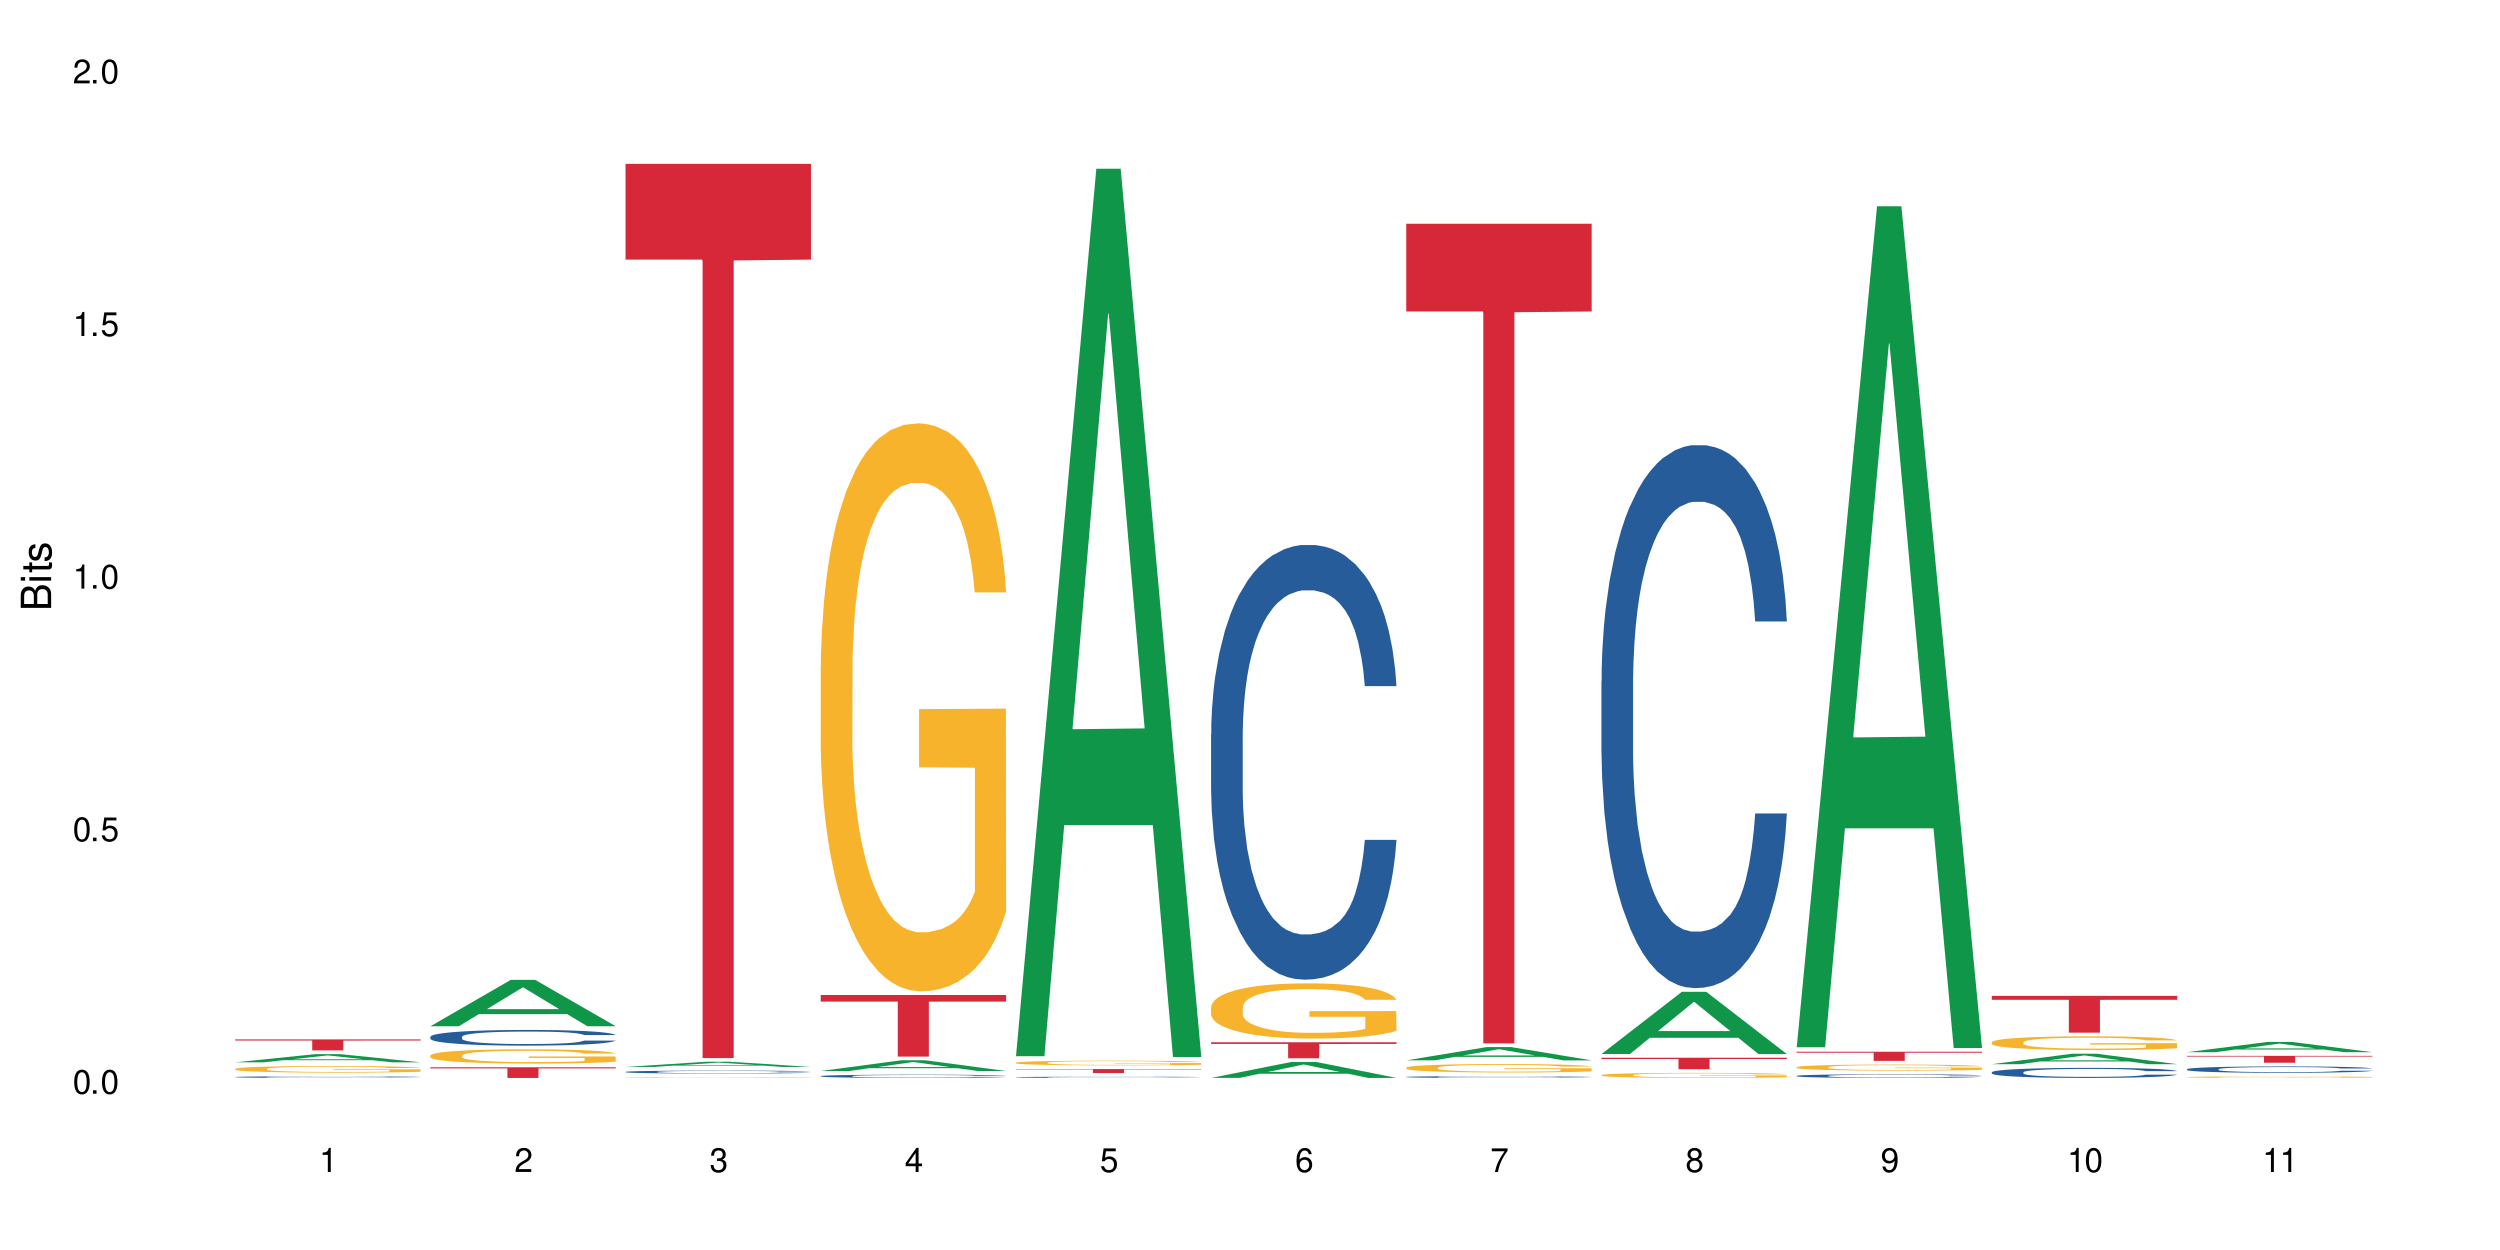 <?xml version="1.0" encoding="UTF-8"?>
<svg xmlns="http://www.w3.org/2000/svg" xmlns:xlink="http://www.w3.org/1999/xlink" width="720" height="360" viewBox="0 0 720 360">
<defs>
<g>
<g id="glyph-0-0">
</g>
<g id="glyph-0-1">
<path d="M 2.641 -6.938 C 2 -6.938 1.422 -6.656 1.078 -6.172 C 0.641 -5.562 0.406 -4.641 0.406 -3.359 C 0.406 -1.016 1.188 0.219 2.641 0.219 C 4.078 0.219 4.859 -1.016 4.859 -3.297 C 4.859 -4.641 4.656 -5.547 4.203 -6.172 C 3.844 -6.656 3.281 -6.938 2.641 -6.938 Z M 2.641 -6.188 C 3.547 -6.188 4 -5.25 4 -3.375 C 4 -1.406 3.562 -0.484 2.625 -0.484 C 1.734 -0.484 1.281 -1.438 1.281 -3.344 C 1.281 -5.25 1.734 -6.188 2.641 -6.188 Z M 2.641 -6.188 "/>
</g>
<g id="glyph-0-2">
<path d="M 1.828 -1 L 0.828 -1 L 0.828 0 L 1.828 0 Z M 1.828 -1 "/>
</g>
<g id="glyph-0-3">
<path d="M 4.562 -6.797 L 1.062 -6.797 L 0.547 -3.094 L 1.328 -3.094 C 1.719 -3.562 2.047 -3.734 2.578 -3.734 C 3.484 -3.734 4.062 -3.109 4.062 -2.094 C 4.062 -1.125 3.484 -0.531 2.578 -0.531 C 1.828 -0.531 1.375 -0.906 1.188 -1.672 L 0.328 -1.672 C 0.453 -1.109 0.547 -0.844 0.75 -0.594 C 1.125 -0.078 1.828 0.219 2.594 0.219 C 3.969 0.219 4.922 -0.781 4.922 -2.219 C 4.922 -3.562 4.031 -4.484 2.719 -4.484 C 2.25 -4.484 1.859 -4.359 1.469 -4.062 L 1.734 -5.969 L 4.562 -5.969 Z M 4.562 -6.797 "/>
</g>
<g id="glyph-0-4">
<path d="M 2.484 -4.938 L 2.484 0 L 3.328 0 L 3.328 -6.938 L 2.766 -6.938 C 2.469 -5.875 2.281 -5.734 0.984 -5.562 L 0.984 -4.938 Z M 2.484 -4.938 "/>
</g>
<g id="glyph-0-5">
<path d="M 4.859 -0.828 L 1.281 -0.828 C 1.359 -1.406 1.672 -1.781 2.5 -2.281 L 3.469 -2.828 C 4.406 -3.344 4.906 -4.062 4.906 -4.906 C 4.906 -5.484 4.672 -6.031 4.266 -6.406 C 3.859 -6.766 3.375 -6.938 2.719 -6.938 C 1.859 -6.938 1.219 -6.625 0.844 -6.031 C 0.609 -5.672 0.5 -5.234 0.484 -4.531 L 1.328 -4.531 C 1.359 -5.016 1.406 -5.281 1.531 -5.516 C 1.75 -5.938 2.188 -6.203 2.703 -6.203 C 3.469 -6.203 4.031 -5.641 4.031 -4.891 C 4.031 -4.344 3.719 -3.859 3.125 -3.516 L 2.234 -3 C 0.812 -2.172 0.406 -1.531 0.328 -0.016 L 4.859 -0.016 Z M 4.859 -0.828 "/>
</g>
<g id="glyph-0-6">
<path d="M 2.125 -3.188 L 2.578 -3.188 C 3.5 -3.188 3.984 -2.766 3.984 -1.922 C 3.984 -1.062 3.469 -0.531 2.594 -0.531 C 1.656 -0.531 1.203 -1 1.156 -2.016 L 0.312 -2.016 C 0.344 -1.453 0.438 -1.094 0.609 -0.781 C 0.953 -0.109 1.625 0.219 2.547 0.219 C 3.953 0.219 4.859 -0.625 4.859 -1.938 C 4.859 -2.828 4.516 -3.297 3.703 -3.594 C 4.344 -3.844 4.656 -4.328 4.656 -5.031 C 4.656 -6.219 3.875 -6.938 2.578 -6.938 C 1.203 -6.938 0.484 -6.172 0.453 -4.703 L 1.297 -4.703 C 1.312 -5.125 1.344 -5.359 1.453 -5.578 C 1.641 -5.969 2.062 -6.203 2.594 -6.203 C 3.344 -6.203 3.797 -5.75 3.797 -5 C 3.797 -4.516 3.609 -4.219 3.25 -4.047 C 3.016 -3.953 2.703 -3.922 2.125 -3.906 Z M 2.125 -3.188 "/>
</g>
<g id="glyph-0-7">
<path d="M 3.141 -1.672 L 3.141 0 L 3.984 0 L 3.984 -1.672 L 4.984 -1.672 L 4.984 -2.438 L 3.984 -2.438 L 3.984 -6.938 L 3.359 -6.938 L 0.266 -2.578 L 0.266 -1.672 Z M 3.141 -2.438 L 1 -2.438 L 3.141 -5.5 Z M 3.141 -2.438 "/>
</g>
<g id="glyph-0-8">
<path d="M 4.781 -5.125 C 4.609 -6.266 3.891 -6.938 2.844 -6.938 C 2.094 -6.938 1.422 -6.578 1.031 -5.953 C 0.594 -5.266 0.406 -4.422 0.406 -3.172 C 0.406 -2 0.578 -1.25 0.984 -0.641 C 1.359 -0.078 1.953 0.219 2.703 0.219 C 3.984 0.219 4.922 -0.75 4.922 -2.094 C 4.922 -3.375 4.062 -4.281 2.844 -4.281 C 2.172 -4.281 1.641 -4.031 1.281 -3.516 C 1.281 -5.234 1.828 -6.188 2.797 -6.188 C 3.391 -6.188 3.797 -5.797 3.938 -5.125 Z M 2.734 -3.531 C 3.547 -3.531 4.062 -2.953 4.062 -2.031 C 4.062 -1.156 3.484 -0.531 2.703 -0.531 C 1.922 -0.531 1.328 -1.188 1.328 -2.078 C 1.328 -2.938 1.906 -3.531 2.734 -3.531 Z M 2.734 -3.531 "/>
</g>
<g id="glyph-0-9">
<path d="M 4.984 -6.797 L 0.438 -6.797 L 0.438 -5.969 L 4.109 -5.969 C 2.5 -3.656 1.828 -2.234 1.328 0 L 2.219 0 C 2.594 -2.172 3.453 -4.047 4.984 -6.094 Z M 4.984 -6.797 "/>
</g>
<g id="glyph-0-10">
<path d="M 3.75 -3.656 C 4.469 -4.094 4.688 -4.438 4.688 -5.078 C 4.688 -6.172 3.844 -6.938 2.641 -6.938 C 1.438 -6.938 0.594 -6.172 0.594 -5.094 C 0.594 -4.438 0.812 -4.094 1.516 -3.656 C 0.734 -3.266 0.359 -2.703 0.359 -1.922 C 0.359 -0.656 1.281 0.219 2.641 0.219 C 3.984 0.219 4.922 -0.656 4.922 -1.922 C 4.922 -2.703 4.531 -3.266 3.75 -3.656 Z M 2.641 -6.188 C 3.359 -6.188 3.812 -5.75 3.812 -5.062 C 3.812 -4.406 3.344 -3.984 2.641 -3.984 C 1.922 -3.984 1.453 -4.406 1.453 -5.078 C 1.453 -5.75 1.922 -6.188 2.641 -6.188 Z M 2.641 -3.266 C 3.484 -3.266 4.062 -2.719 4.062 -1.906 C 4.062 -1.078 3.484 -0.531 2.625 -0.531 C 1.797 -0.531 1.219 -1.094 1.219 -1.906 C 1.219 -2.719 1.781 -3.266 2.641 -3.266 Z M 2.641 -3.266 "/>
</g>
<g id="glyph-0-11">
<path d="M 0.516 -1.578 C 0.672 -0.453 1.406 0.219 2.438 0.219 C 3.188 0.219 3.859 -0.141 4.266 -0.766 C 4.688 -1.453 4.891 -2.297 4.891 -3.547 C 4.891 -4.719 4.703 -5.453 4.312 -6.078 C 3.938 -6.641 3.344 -6.938 2.594 -6.938 C 1.297 -6.938 0.359 -5.969 0.359 -4.625 C 0.359 -3.344 1.234 -2.453 2.453 -2.453 C 3.094 -2.453 3.578 -2.672 4.016 -3.203 C 4 -1.484 3.469 -0.531 2.5 -0.531 C 1.906 -0.531 1.484 -0.906 1.359 -1.578 Z M 2.578 -6.203 C 3.375 -6.203 3.969 -5.531 3.969 -4.641 C 3.969 -3.797 3.391 -3.188 2.547 -3.188 C 1.734 -3.188 1.234 -3.766 1.234 -4.688 C 1.234 -5.562 1.797 -6.203 2.578 -6.203 Z M 2.578 -6.203 "/>
</g>
<g id="glyph-1-0">
</g>
<g id="glyph-1-1">
<path d="M 0 -0.953 L 0 -4.891 C 0 -5.719 -0.234 -6.344 -0.734 -6.797 C -1.188 -7.234 -1.812 -7.469 -2.5 -7.469 C -3.547 -7.469 -4.188 -7 -4.625 -5.875 C -4.984 -6.688 -5.625 -7.094 -6.531 -7.094 C -7.172 -7.094 -7.734 -6.859 -8.141 -6.391 C -8.562 -5.922 -8.75 -5.344 -8.75 -4.5 L -8.75 -0.953 Z M -4.984 -2.062 L -7.766 -2.062 L -7.766 -4.219 C -7.766 -4.844 -7.688 -5.203 -7.453 -5.5 C -7.219 -5.812 -6.859 -5.969 -6.375 -5.969 C -5.891 -5.969 -5.531 -5.812 -5.297 -5.5 C -5.062 -5.203 -4.984 -4.844 -4.984 -4.219 Z M -0.984 -2.062 L -4 -2.062 L -4 -4.781 C -4 -5.766 -3.438 -6.359 -2.484 -6.359 C -1.547 -6.359 -0.984 -5.766 -0.984 -4.781 Z M -0.984 -2.062 "/>
</g>
<g id="glyph-1-2">
<path d="M -6.281 -1.797 L -6.281 -0.797 L 0 -0.797 L 0 -1.797 Z M -8.75 -1.797 L -8.75 -0.797 L -7.484 -0.797 L -7.484 -1.797 Z M -8.75 -1.797 "/>
</g>
<g id="glyph-1-3">
<path d="M -6.281 -3.047 L -6.281 -2.016 L -8.016 -2.016 L -8.016 -1.016 L -6.281 -1.016 L -6.281 -0.172 L -5.469 -0.172 L -5.469 -1.016 L -0.719 -1.016 C -0.078 -1.016 0.281 -1.453 0.281 -2.234 C 0.281 -2.5 0.25 -2.719 0.188 -3.047 L -0.641 -3.047 C -0.609 -2.906 -0.594 -2.766 -0.594 -2.562 C -0.594 -2.141 -0.719 -2.016 -1.156 -2.016 L -5.469 -2.016 L -5.469 -3.047 Z M -6.281 -3.047 "/>
</g>
<g id="glyph-1-4">
<path d="M -4.531 -5.25 C -5.766 -5.25 -6.469 -4.422 -6.469 -2.969 C -6.469 -1.516 -5.719 -0.562 -4.547 -0.562 C -3.562 -0.562 -3.094 -1.062 -2.734 -2.562 L -2.516 -3.484 C -2.344 -4.188 -2.094 -4.469 -1.641 -4.469 C -1.047 -4.469 -0.641 -3.875 -0.641 -3 C -0.641 -2.453 -0.797 -2 -1.062 -1.75 C -1.25 -1.594 -1.422 -1.531 -1.875 -1.469 L -1.875 -0.406 C -0.422 -0.453 0.281 -1.266 0.281 -2.922 C 0.281 -4.5 -0.5 -5.516 -1.719 -5.516 C -2.656 -5.516 -3.172 -4.984 -3.469 -3.734 L -3.703 -2.766 C -3.891 -1.953 -4.156 -1.609 -4.594 -1.609 C -5.188 -1.609 -5.547 -2.125 -5.547 -2.938 C -5.547 -3.75 -5.203 -4.172 -4.531 -4.203 Z M -4.531 -5.25 "/>
</g>
</g>
</defs>
<rect x="-72" y="-36" width="864" height="432" fill="rgb(100%, 100%, 100%)" fill-opacity="1"/>
<path fill-rule="nonzero" fill="rgb(6.275%, 58.824%, 28.235%)" fill-opacity="1" d="M 67.73 305.949 L 67.789 305.949 L 90.895 303.582 L 97.91 303.582 L 121.133 305.953 L 112.973 305.953 L 107.152 305.332 L 81.652 305.332 L 75.945 305.949 L 67.73 305.949 L 84.105 305.078 L 104.816 305.074 L 94.488 303.969 L 94.375 303.965 L 94.262 303.973 L 84.047 305.074 L 84.105 305.078 Z M 67.73 305.949 "/>
<path fill-rule="nonzero" fill="rgb(14.51%, 36.078%, 60%)" fill-opacity="1" d="M 67.73 310.18 L 67.797 310.18 L 67.797 310.168 L 67.992 310.152 L 68.449 310.133 L 68.902 310.117 L 70.074 310.094 L 71.703 310.07 L 73.398 310.051 L 74.633 310.039 L 75.742 310.031 L 78.281 310.016 L 79.91 310.008 L 81.668 310 L 83.816 309.996 L 85.379 309.988 L 88.895 309.984 L 91.5 309.98 L 100.488 309.98 L 102.375 309.984 L 104.461 309.984 L 106.219 309.988 L 109.281 310 L 112.016 310.012 L 113.254 310.02 L 115.207 310.031 L 116.703 310.043 L 117.746 310.055 L 118.918 310.07 L 119.961 310.09 L 120.742 310.109 L 121.133 310.129 L 112.016 310.129 L 111.559 310.113 L 111.039 310.098 L 110.062 310.082 L 109.086 310.07 L 107.715 310.059 L 106.48 310.051 L 104.785 310.039 L 103.289 310.035 L 101.727 310.031 L 100.227 310.031 L 97.363 310.027 L 92.805 310.027 L 90.262 310.031 L 88.895 310.035 L 86.941 310.039 L 85.574 310.047 L 83.945 310.055 L 82.84 310.062 L 81.473 310.07 L 80.496 310.082 L 79.387 310.094 L 78.738 310.105 L 78.152 310.117 L 77.629 310.133 L 77.238 310.145 L 76.977 310.16 L 76.848 310.176 L 76.848 310.242 L 76.977 310.258 L 77.305 310.273 L 78.152 310.301 L 79.387 310.324 L 80.82 310.34 L 82.188 310.352 L 82.969 310.359 L 84.012 310.367 L 85.641 310.375 L 87.984 310.383 L 89.352 310.387 L 91.438 310.391 L 98.988 310.391 L 100.684 310.387 L 102.441 310.383 L 104.852 310.375 L 106.348 310.371 L 107.652 310.363 L 108.629 310.355 L 109.281 310.348 L 110.258 310.336 L 111.039 310.32 L 111.625 310.305 L 112.016 310.293 L 121.133 310.293 L 120.742 310.309 L 120.156 310.324 L 119.57 310.336 L 118.656 310.352 L 117.613 310.363 L 116.117 310.379 L 114.879 310.387 L 113.254 310.398 L 111.754 310.406 L 110.125 310.414 L 107.715 310.422 L 106.152 310.426 L 104.461 310.43 L 102.441 310.434 L 99.902 310.438 L 89.871 310.438 L 87.203 310.434 L 83.883 310.426 L 81.473 310.418 L 79.582 310.41 L 77.957 310.402 L 76.133 310.391 L 73.789 310.371 L 72.355 310.355 L 71.379 310.344 L 70.27 310.328 L 69.488 310.312 L 68.578 310.289 L 67.926 310.262 L 67.73 310.238 Z M 67.73 310.18 "/>
<path fill-rule="nonzero" fill="rgb(96.863%, 70.196%, 16.863%)" fill-opacity="1" d="M 67.73 307.828 L 67.797 307.828 L 67.797 307.793 L 68.055 307.715 L 68.707 307.605 L 69.555 307.516 L 70.465 307.445 L 71.051 307.41 L 72.027 307.359 L 72.875 307.32 L 75.023 307.242 L 77.762 307.168 L 79.258 307.137 L 80.949 307.105 L 83.359 307.074 L 84.469 307.062 L 87.855 307.031 L 91.695 307.016 L 95.93 307.012 L 97.883 307.012 L 100.555 307.02 L 104.199 307.039 L 106.285 307.055 L 107.91 307.074 L 109.605 307.098 L 111.688 307.129 L 113.645 307.172 L 115.207 307.215 L 116.77 307.266 L 118.07 307.324 L 119.18 307.383 L 120.156 307.457 L 120.742 307.52 L 121.133 307.578 L 112.078 307.578 L 111.559 307.52 L 110.973 307.473 L 109.996 307.414 L 109.02 307.371 L 108.043 307.34 L 106.219 307.293 L 104.656 307.266 L 102.703 307.242 L 100.812 307.227 L 98.664 307.215 L 97.363 307.211 L 93.91 307.211 L 90.785 307.223 L 88.961 307.238 L 87.66 307.25 L 85.836 307.277 L 84.727 307.297 L 84.078 307.312 L 82.125 307.367 L 80.82 307.414 L 80.105 307.449 L 79.191 307.5 L 78.543 307.547 L 77.824 307.617 L 77.434 307.672 L 76.914 307.789 L 76.848 308.102 L 77.043 308.168 L 77.434 308.242 L 77.957 308.305 L 78.738 308.371 L 79.52 308.422 L 80.887 308.488 L 82.059 308.535 L 82.969 308.562 L 84.727 308.609 L 85.445 308.625 L 87.137 308.66 L 88.895 308.684 L 91.047 308.703 L 92.672 308.715 L 95.277 308.723 L 98.598 308.723 L 102.508 308.711 L 104.98 308.699 L 106.676 308.684 L 107.781 308.672 L 109.148 308.652 L 110.125 308.637 L 111.039 308.617 L 112.145 308.586 L 112.145 308.168 L 96.059 308.168 L 96.059 307.973 L 121.066 307.969 L 121.133 308.652 L 119.766 308.699 L 118.07 308.746 L 116.441 308.781 L 114.75 308.809 L 112.34 308.844 L 110.387 308.863 L 107.391 308.891 L 104.656 308.906 L 101.789 308.914 L 99.25 308.922 L 96.254 308.922 L 93.586 308.918 L 90.719 308.906 L 88.441 308.895 L 86.355 308.875 L 84.273 308.855 L 81.668 308.816 L 79.973 308.789 L 78.215 308.75 L 76.457 308.707 L 74.895 308.66 L 73.852 308.625 L 72.812 308.582 L 71.703 308.527 L 70.66 308.469 L 69.879 308.414 L 69.164 308.355 L 68.645 308.297 L 68.121 308.219 L 67.859 308.156 L 67.73 308.102 Z M 67.73 307.828 "/>
<path fill-rule="nonzero" fill="rgb(83.922%, 15.686%, 22.353%)" fill-opacity="1" d="M 67.73 299.34 L 121.133 299.34 L 121.133 299.68 L 98.875 299.684 L 98.875 302.523 L 89.922 302.523 L 89.922 299.688 L 89.793 299.68 L 67.73 299.68 Z M 67.73 299.34 "/>
<path fill-rule="nonzero" fill="rgb(6.275%, 58.824%, 28.235%)" fill-opacity="1" d="M 123.941 295.559 L 124 295.543 L 147.105 282.199 L 154.125 282.199 L 177.344 295.57 L 169.184 295.57 L 163.367 292.078 L 137.863 292.078 L 132.156 295.559 L 123.941 295.559 L 140.316 290.637 L 161.027 290.621 L 150.699 284.383 L 150.586 284.371 L 150.473 284.41 L 140.258 290.621 L 140.316 290.637 Z M 123.941 295.559 "/>
<path fill-rule="nonzero" fill="rgb(14.51%, 36.078%, 60%)" fill-opacity="1" d="M 123.941 298.594 L 124.008 298.59 L 124.008 298.488 L 124.203 298.332 L 124.66 298.133 L 125.113 297.996 L 126.285 297.754 L 127.914 297.52 L 129.609 297.336 L 130.844 297.23 L 131.953 297.148 L 134.492 296.992 L 136.121 296.914 L 137.879 296.844 L 140.027 296.773 L 141.59 296.734 L 145.109 296.668 L 147.711 296.641 L 149.73 296.625 L 154.094 296.625 L 156.699 296.645 L 158.59 296.664 L 160.672 296.695 L 162.43 296.734 L 165.492 296.824 L 168.227 296.941 L 169.465 297.008 L 171.418 297.133 L 172.914 297.258 L 173.957 297.367 L 175.129 297.52 L 176.172 297.703 L 176.953 297.914 L 177.344 298.094 L 168.227 298.094 L 167.77 297.926 L 167.25 297.801 L 166.273 297.629 L 165.297 297.512 L 163.93 297.391 L 162.691 297.312 L 160.996 297.234 L 159.5 297.184 L 157.938 297.148 L 156.438 297.121 L 153.574 297.098 L 150.254 297.098 L 149.016 297.105 L 146.477 297.137 L 145.109 297.168 L 143.152 297.227 L 141.785 297.277 L 140.156 297.363 L 139.051 297.434 L 137.684 297.539 L 136.707 297.633 L 135.598 297.77 L 134.949 297.875 L 134.363 297.988 L 133.84 298.125 L 133.449 298.27 L 133.191 298.422 L 133.059 298.57 L 133.059 299.211 L 133.191 299.359 L 133.516 299.535 L 134.363 299.785 L 135.598 300.004 L 137.031 300.18 L 138.398 300.301 L 139.18 300.359 L 140.223 300.426 L 141.852 300.508 L 144.195 300.59 L 145.562 300.625 L 147.648 300.656 L 149.797 300.672 L 152.66 300.672 L 155.203 300.656 L 156.895 300.637 L 158.652 300.602 L 161.062 300.531 L 162.559 300.469 L 163.863 300.387 L 164.84 300.309 L 165.492 300.242 L 166.469 300.117 L 167.25 299.977 L 167.836 299.832 L 168.227 299.691 L 177.344 299.691 L 176.953 299.855 L 176.367 300.016 L 175.781 300.137 L 174.867 300.281 L 173.828 300.41 L 172.328 300.555 L 171.09 300.648 L 169.465 300.75 L 167.965 300.832 L 166.336 300.902 L 163.93 300.984 L 162.363 301.023 L 160.672 301.062 L 158.652 301.094 L 156.113 301.125 L 153.379 301.141 L 150.84 301.145 L 148.102 301.137 L 146.086 301.121 L 143.414 301.082 L 140.094 301.008 L 137.684 300.93 L 135.793 300.852 L 134.168 300.77 L 132.344 300.656 L 130 300.477 L 128.566 300.336 L 127.59 300.219 L 126.48 300.059 L 125.699 299.914 L 124.789 299.684 L 124.137 299.391 L 123.941 299.16 Z M 123.941 298.594 "/>
<path fill-rule="nonzero" fill="rgb(96.863%, 70.196%, 16.863%)" fill-opacity="1" d="M 123.941 303.961 L 124.008 303.957 L 124.008 303.883 L 124.27 303.715 L 124.918 303.48 L 125.766 303.289 L 126.676 303.141 L 127.266 303.062 L 128.242 302.949 L 129.086 302.867 L 131.234 302.695 L 133.973 302.539 L 135.469 302.473 L 137.164 302.406 L 139.57 302.336 L 140.68 302.309 L 144.066 302.25 L 147.906 302.211 L 152.141 302.203 L 154.094 302.203 L 156.766 302.219 L 160.41 302.262 L 162.496 302.297 L 164.125 302.336 L 165.816 302.387 L 167.902 302.461 L 169.855 302.551 L 171.418 302.641 L 172.98 302.754 L 174.281 302.875 L 175.391 303.004 L 176.367 303.16 L 176.953 303.293 L 177.344 303.426 L 168.293 303.426 L 167.77 303.293 L 167.184 303.191 L 166.207 303.066 L 165.23 302.977 L 164.254 302.906 L 162.43 302.809 L 160.867 302.75 L 158.914 302.695 L 157.023 302.664 L 154.875 302.641 L 153.574 302.633 L 150.121 302.633 L 146.996 302.66 L 145.172 302.688 L 143.871 302.719 L 142.047 302.777 L 140.941 302.82 L 140.289 302.852 L 138.336 302.969 L 137.031 303.07 L 136.316 303.145 L 135.402 303.258 L 134.754 303.355 L 134.035 303.508 L 133.645 303.621 L 133.125 303.875 L 133.059 304.551 L 133.254 304.695 L 133.645 304.848 L 134.168 304.98 L 134.949 305.125 L 135.73 305.234 L 137.098 305.379 L 138.27 305.477 L 139.18 305.543 L 140.941 305.645 L 141.656 305.676 L 143.348 305.746 L 145.109 305.797 L 147.258 305.844 L 148.883 305.863 L 151.488 305.883 L 154.812 305.883 L 158.719 305.859 L 161.191 305.832 L 162.887 305.801 L 163.992 305.773 L 165.359 305.734 L 166.336 305.695 L 167.25 305.652 L 168.355 305.59 L 168.355 304.695 L 152.27 304.691 L 152.27 304.27 L 177.277 304.266 L 177.344 305.734 L 175.977 305.836 L 174.281 305.934 L 172.656 306.008 L 170.961 306.07 L 168.551 306.141 L 166.598 306.188 L 163.602 306.238 L 160.867 306.273 L 158 306.297 L 155.461 306.309 L 152.465 306.312 L 149.797 306.305 L 146.93 306.281 L 144.652 306.25 L 142.566 306.215 L 140.484 306.164 L 137.879 306.086 L 136.188 306.023 L 134.426 305.941 L 132.668 305.848 L 131.105 305.75 L 130.062 305.668 L 129.023 305.578 L 127.914 305.465 L 126.871 305.34 L 126.09 305.223 L 125.375 305.09 L 124.855 304.969 L 124.332 304.797 L 124.074 304.664 L 123.941 304.547 Z M 123.941 303.961 "/>
<path fill-rule="nonzero" fill="rgb(83.922%, 15.686%, 22.353%)" fill-opacity="1" d="M 123.941 307.367 L 177.344 307.367 L 177.344 307.695 L 155.086 307.699 L 155.086 310.438 L 146.133 310.438 L 146.133 307.703 L 146.004 307.695 L 123.941 307.695 Z M 123.941 307.367 "/>
<path fill-rule="nonzero" fill="rgb(6.275%, 58.824%, 28.235%)" fill-opacity="1" d="M 180.152 307.273 L 180.211 307.27 L 203.316 305.789 L 210.336 305.789 L 233.555 307.273 L 225.395 307.273 L 219.578 306.887 L 194.074 306.887 L 188.371 307.273 L 180.152 307.273 L 196.527 306.727 L 217.238 306.723 L 206.91 306.031 L 206.797 306.031 L 206.684 306.035 L 196.473 306.723 L 196.527 306.727 Z M 180.152 307.273 "/>
<path fill-rule="nonzero" fill="rgb(14.51%, 36.078%, 60%)" fill-opacity="1" d="M 180.152 308.699 L 180.219 308.699 L 180.219 308.68 L 180.414 308.652 L 180.871 308.613 L 181.324 308.59 L 182.5 308.543 L 184.125 308.496 L 185.82 308.465 L 187.059 308.445 L 188.164 308.43 L 190.703 308.398 L 192.332 308.387 L 194.09 308.371 L 196.238 308.359 L 197.801 308.352 L 201.32 308.34 L 203.922 308.332 L 212.91 308.332 L 214.801 308.336 L 216.883 308.344 L 218.641 308.352 L 221.703 308.367 L 224.438 308.391 L 225.676 308.402 L 227.629 308.426 L 229.125 308.449 L 230.168 308.469 L 231.34 308.496 L 232.383 308.531 L 233.164 308.574 L 233.555 308.605 L 224.438 308.605 L 223.98 308.574 L 223.461 308.551 L 222.484 308.52 L 221.508 308.496 L 220.141 308.473 L 218.902 308.461 L 217.207 308.445 L 215.711 308.434 L 214.148 308.43 L 212.648 308.422 L 209.785 308.418 L 206.465 308.418 L 205.227 308.422 L 202.688 308.426 L 201.32 308.434 L 199.363 308.441 L 197.996 308.453 L 196.371 308.469 L 195.262 308.48 L 193.895 308.5 L 192.918 308.52 L 191.812 308.547 L 191.16 308.566 L 190.574 308.586 L 190.051 308.613 L 189.66 308.641 L 189.402 308.668 L 189.27 308.695 L 189.27 308.816 L 189.402 308.844 L 189.727 308.875 L 190.574 308.922 L 191.812 308.965 L 193.242 308.996 L 194.609 309.02 L 195.395 309.031 L 196.434 309.043 L 198.062 309.059 L 200.406 309.074 L 201.773 309.082 L 203.859 309.086 L 206.008 309.09 L 208.875 309.09 L 211.414 309.086 L 213.105 309.082 L 214.863 309.078 L 217.273 309.062 L 218.773 309.051 L 220.074 309.035 L 221.051 309.023 L 221.703 309.008 L 222.68 308.984 L 223.461 308.961 L 224.047 308.934 L 224.438 308.906 L 233.555 308.906 L 233.164 308.938 L 232.578 308.969 L 231.992 308.988 L 231.082 309.016 L 230.039 309.039 L 228.539 309.066 L 227.305 309.086 L 225.676 309.105 L 224.176 309.121 L 222.551 309.133 L 220.141 309.148 L 218.578 309.156 L 216.883 309.164 L 214.863 309.168 L 212.324 309.176 L 209.59 309.176 L 207.051 309.18 L 204.316 309.176 L 202.297 309.172 L 199.625 309.168 L 196.305 309.152 L 193.895 309.137 L 192.008 309.125 L 190.379 309.109 L 188.555 309.086 L 186.211 309.055 L 184.777 309.027 L 183.801 309.004 L 182.695 308.973 L 181.914 308.949 L 181 308.902 L 180.348 308.848 L 180.152 308.805 Z M 180.152 308.699 "/>
<path fill-rule="nonzero" fill="rgb(96.863%, 70.196%, 16.863%)" fill-opacity="1" d="M 180.152 310.324 L 180.219 310.324 L 180.219 310.32 L 180.48 310.309 L 181.129 310.301 L 181.977 310.289 L 182.891 310.281 L 183.477 310.277 L 184.453 310.273 L 185.297 310.27 L 187.449 310.262 L 190.184 310.254 L 191.68 310.25 L 193.375 310.246 L 195.785 310.242 L 196.891 310.242 L 200.277 310.238 L 204.121 310.234 L 210.305 310.234 L 212.977 310.238 L 216.621 310.238 L 218.707 310.242 L 220.336 310.242 L 222.027 310.246 L 224.113 310.25 L 226.066 310.254 L 229.191 310.262 L 230.492 310.27 L 231.602 310.273 L 232.578 310.281 L 233.164 310.289 L 233.555 310.297 L 224.504 310.297 L 223.98 310.289 L 223.395 310.285 L 222.418 310.277 L 220.465 310.27 L 218.641 310.266 L 217.078 310.262 L 215.125 310.262 L 213.238 310.258 L 201.383 310.258 L 200.082 310.262 L 198.258 310.266 L 197.152 310.266 L 196.5 310.27 L 194.547 310.273 L 193.242 310.277 L 192.527 310.281 L 191.617 310.289 L 190.965 310.293 L 190.246 310.301 L 189.855 310.305 L 189.336 310.32 L 189.27 310.352 L 189.465 310.359 L 189.855 310.367 L 190.379 310.375 L 191.16 310.379 L 191.941 310.387 L 193.309 310.395 L 194.48 310.398 L 195.395 310.402 L 197.152 310.406 L 197.867 310.406 L 199.562 310.41 L 201.32 310.414 L 203.469 310.414 L 205.098 310.418 L 214.93 310.418 L 217.402 310.414 L 220.203 310.414 L 221.57 310.41 L 222.551 310.41 L 223.461 310.406 L 224.566 310.402 L 224.566 310.359 L 208.484 310.359 L 208.484 310.34 L 233.488 310.336 L 233.555 310.41 L 232.188 310.414 L 230.492 310.422 L 228.867 310.426 L 227.172 310.426 L 224.762 310.43 L 222.809 310.434 L 219.812 310.438 L 200.863 310.438 L 198.777 310.434 L 196.695 310.434 L 194.09 310.43 L 192.398 310.426 L 190.641 310.422 L 188.879 310.418 L 187.316 310.41 L 186.277 310.406 L 185.234 310.402 L 184.125 310.398 L 183.086 310.391 L 182.305 310.387 L 181.586 310.379 L 181.066 310.371 L 180.543 310.363 L 180.285 310.359 L 180.152 310.352 Z M 180.152 310.324 "/>
<path fill-rule="nonzero" fill="rgb(83.922%, 15.686%, 22.353%)" fill-opacity="1" d="M 180.152 47.199 L 233.555 47.199 L 233.555 74.766 L 211.301 75.008 L 211.301 304.73 L 202.344 304.73 L 202.344 75.25 L 202.215 74.766 L 180.152 74.766 Z M 180.152 47.199 "/>
<path fill-rule="nonzero" fill="rgb(6.275%, 58.824%, 28.235%)" fill-opacity="1" d="M 236.367 308.449 L 236.422 308.445 L 259.527 305.363 L 266.547 305.363 L 289.766 308.453 L 281.609 308.453 L 275.789 307.645 L 250.285 307.645 L 244.582 308.449 L 236.367 308.449 L 252.738 307.312 L 273.449 307.309 L 263.121 305.867 L 263.008 305.867 L 262.895 305.875 L 252.684 307.309 L 252.738 307.312 Z M 236.367 308.449 "/>
<path fill-rule="nonzero" fill="rgb(14.51%, 36.078%, 60%)" fill-opacity="1" d="M 236.367 309.914 L 236.43 309.914 L 236.43 309.891 L 236.625 309.859 L 237.082 309.82 L 237.539 309.793 L 238.711 309.742 L 240.34 309.691 L 242.031 309.656 L 243.27 309.633 L 244.375 309.617 L 246.914 309.586 L 248.543 309.566 L 250.301 309.555 L 252.449 309.539 L 254.016 309.531 L 257.531 309.516 L 260.137 309.512 L 262.152 309.508 L 266.516 309.508 L 269.121 309.512 L 271.012 309.516 L 273.094 309.523 L 274.852 309.531 L 277.914 309.551 L 280.648 309.574 L 281.887 309.586 L 283.84 309.613 L 285.34 309.641 L 286.379 309.66 L 287.551 309.691 L 288.594 309.73 L 289.375 309.773 L 289.766 309.812 L 280.648 309.812 L 280.191 309.777 L 279.672 309.75 L 278.695 309.715 L 277.719 309.691 L 276.352 309.668 L 275.113 309.648 L 273.422 309.633 L 271.922 309.625 L 270.359 309.617 L 268.863 309.609 L 265.996 309.605 L 262.676 309.605 L 261.438 309.609 L 258.898 309.613 L 257.531 309.621 L 255.578 309.633 L 254.211 309.645 L 252.582 309.66 L 251.473 309.676 L 250.105 309.695 L 249.129 309.715 L 248.023 309.746 L 247.371 309.766 L 246.785 309.789 L 246.266 309.816 L 245.875 309.848 L 245.613 309.879 L 245.484 309.91 L 245.484 310.043 L 245.613 310.07 L 245.938 310.109 L 246.785 310.16 L 248.023 310.203 L 249.457 310.238 L 250.824 310.266 L 251.605 310.277 L 252.645 310.293 L 254.273 310.309 L 256.617 310.324 L 257.984 310.332 L 260.07 310.34 L 262.219 310.344 L 265.086 310.344 L 267.625 310.34 L 269.316 310.336 L 271.074 310.328 L 273.484 310.312 L 274.984 310.301 L 276.285 310.285 L 277.262 310.266 L 277.914 310.254 L 278.891 310.227 L 279.672 310.199 L 280.258 310.168 L 280.648 310.141 L 289.766 310.141 L 289.375 310.172 L 288.789 310.207 L 288.203 310.23 L 287.293 310.262 L 286.25 310.289 L 284.75 310.316 L 283.516 310.336 L 281.887 310.359 L 280.387 310.375 L 278.762 310.391 L 276.352 310.406 L 274.789 310.414 L 273.094 310.422 L 271.074 310.43 L 268.535 310.434 L 265.801 310.438 L 260.527 310.438 L 258.508 310.434 L 255.836 310.426 L 252.516 310.41 L 250.105 310.395 L 248.219 310.379 L 246.59 310.363 L 244.766 310.34 L 242.422 310.301 L 240.988 310.273 L 240.012 310.25 L 238.906 310.215 L 238.125 310.188 L 237.211 310.137 L 236.562 310.078 L 236.367 310.031 Z M 236.367 309.914 "/>
<path fill-rule="nonzero" fill="rgb(96.863%, 70.196%, 16.863%)" fill-opacity="1" d="M 236.367 191.98 L 236.43 191.832 L 236.43 188.844 L 236.691 182.121 L 237.344 172.859 L 238.188 165.238 L 239.102 159.266 L 239.688 156.125 L 240.664 151.645 L 241.512 148.359 L 243.66 141.637 L 246.395 135.359 L 247.891 132.672 L 249.586 130.133 L 251.996 127.293 L 253.102 126.246 L 256.488 123.859 L 260.332 122.363 L 264.562 121.914 L 266.516 122.066 L 269.188 122.664 L 272.836 124.305 L 274.918 125.801 L 276.547 127.293 L 278.238 129.234 L 280.324 132.223 L 282.277 135.809 L 283.84 139.395 L 285.402 143.875 L 286.707 148.656 L 287.812 153.887 L 288.789 160.16 L 289.375 165.391 L 289.766 170.617 L 280.715 170.617 L 280.191 165.391 L 279.605 161.355 L 278.629 156.426 L 277.652 152.84 L 276.676 150 L 274.852 146.117 L 273.289 143.727 L 271.336 141.637 L 269.449 140.289 L 267.301 139.395 L 265.996 139.098 L 262.543 139.098 L 259.418 140.141 L 257.594 141.336 L 256.293 142.531 L 254.469 144.773 L 253.363 146.566 L 252.711 147.762 L 250.758 152.391 L 249.457 156.574 L 248.738 159.414 L 247.828 163.895 L 247.176 167.93 L 246.461 173.902 L 246.07 178.387 L 245.547 188.543 L 245.484 215.434 L 245.68 221.113 L 246.07 227.238 L 246.59 232.617 L 247.371 238.293 L 248.152 242.625 L 249.52 248.453 L 250.691 252.336 L 251.605 254.875 L 253.363 258.91 L 254.078 260.254 L 255.773 262.941 L 257.531 265.035 L 259.68 266.828 L 261.309 267.723 L 263.914 268.469 L 267.234 268.469 L 271.141 267.574 L 273.617 266.379 L 275.309 265.184 L 276.418 264.137 L 277.785 262.492 L 278.762 261 L 279.672 259.355 L 280.781 256.816 L 280.781 221.113 L 264.695 220.965 L 264.695 204.23 L 289.699 204.082 L 289.766 262.492 L 288.398 266.527 L 286.707 270.41 L 285.078 273.398 L 283.383 275.938 L 280.977 278.777 L 279.02 280.57 L 276.023 282.664 L 273.289 284.008 L 270.426 284.902 L 267.887 285.352 L 264.891 285.5 L 262.219 285.203 L 259.355 284.305 L 257.074 283.109 L 254.992 281.617 L 252.906 279.676 L 250.301 276.535 L 248.609 273.996 L 246.852 270.859 L 245.094 267.125 L 243.527 263.09 L 242.488 259.953 L 241.445 256.367 L 240.34 251.887 L 239.297 246.809 L 238.516 242.176 L 237.797 236.949 L 237.277 232.02 L 236.758 225.297 L 236.496 219.918 L 236.367 215.285 Z M 236.367 191.98 "/>
<path fill-rule="nonzero" fill="rgb(83.922%, 15.686%, 22.353%)" fill-opacity="1" d="M 236.367 286.559 L 289.766 286.559 L 289.766 288.457 L 267.512 288.473 L 267.512 304.309 L 258.555 304.309 L 258.555 288.492 L 258.426 288.457 L 236.367 288.457 Z M 236.367 286.559 "/>
<path fill-rule="nonzero" fill="rgb(6.275%, 58.824%, 28.235%)" fill-opacity="1" d="M 292.578 304.176 L 292.633 303.938 L 315.738 48.598 L 322.758 48.598 L 345.977 304.418 L 337.82 304.418 L 332 237.641 L 306.496 237.641 L 300.793 304.176 L 292.578 304.176 L 308.949 210.016 L 329.66 209.777 L 319.336 90.395 L 319.219 90.152 L 319.105 90.875 L 308.895 209.777 L 308.949 210.016 Z M 292.578 304.176 "/>
<path fill-rule="nonzero" fill="rgb(14.51%, 36.078%, 60%)" fill-opacity="1" d="M 292.578 310.242 L 292.641 310.242 L 292.641 310.234 L 292.836 310.223 L 293.293 310.207 L 293.75 310.195 L 294.922 310.176 L 296.551 310.16 L 298.242 310.145 L 299.48 310.137 L 300.586 310.129 L 303.125 310.117 L 304.754 310.113 L 306.512 310.109 L 308.664 310.102 L 310.227 310.098 L 313.742 310.094 L 316.348 310.09 L 322.73 310.09 L 325.332 310.094 L 327.223 310.094 L 329.305 310.098 L 331.066 310.098 L 334.125 310.105 L 336.859 310.113 L 338.098 310.121 L 340.051 310.129 L 341.551 310.141 L 342.59 310.148 L 343.762 310.16 L 344.805 310.172 L 345.586 310.191 L 345.977 310.203 L 336.859 310.203 L 336.406 310.191 L 335.883 310.18 L 334.906 310.168 L 333.93 310.16 L 332.562 310.148 L 331.324 310.145 L 329.633 310.137 L 328.133 310.133 L 326.57 310.129 L 315.109 310.129 L 313.742 310.133 L 311.789 310.137 L 310.422 310.141 L 308.793 310.148 L 307.684 310.152 L 306.316 310.16 L 305.34 310.168 L 304.234 310.18 L 303.582 310.188 L 302.996 310.195 L 302.477 310.207 L 302.086 310.219 L 301.824 310.23 L 301.695 310.242 L 301.695 310.289 L 301.824 310.301 L 302.148 310.316 L 302.996 310.336 L 304.234 310.352 L 305.668 310.363 L 307.035 310.375 L 307.816 310.379 L 308.859 310.383 L 310.484 310.391 L 312.832 310.395 L 314.199 310.398 L 316.281 310.402 L 323.836 310.402 L 325.527 310.398 L 327.289 310.398 L 329.695 310.391 L 331.195 310.387 L 332.496 310.379 L 333.473 310.375 L 334.125 310.371 L 335.102 310.359 L 335.883 310.348 L 336.859 310.328 L 345.977 310.328 L 345.586 310.34 L 344.414 310.363 L 343.504 310.371 L 342.461 310.383 L 340.965 310.395 L 339.727 310.402 L 338.098 310.41 L 336.602 310.414 L 334.973 310.422 L 332.562 310.426 L 331 310.43 L 329.305 310.434 L 327.289 310.434 L 324.746 310.438 L 314.719 310.438 L 312.047 310.434 L 308.727 310.43 L 306.316 310.422 L 304.43 310.418 L 302.801 310.41 L 300.977 310.402 L 298.633 310.387 L 297.199 310.375 L 296.223 310.367 L 295.117 310.355 L 294.336 310.344 L 293.422 310.328 L 292.773 310.305 L 292.578 310.285 Z M 292.578 310.242 "/>
<path fill-rule="nonzero" fill="rgb(96.863%, 70.196%, 16.863%)" fill-opacity="1" d="M 292.578 306.055 L 292.641 306.055 L 292.641 306.027 L 292.902 305.973 L 293.555 305.895 L 294.398 305.832 L 295.312 305.785 L 295.898 305.758 L 296.875 305.719 L 297.723 305.691 L 299.871 305.637 L 302.605 305.586 L 304.105 305.562 L 305.797 305.543 L 308.207 305.52 L 309.312 305.512 L 312.699 305.488 L 316.543 305.477 L 320.773 305.473 L 322.73 305.477 L 325.398 305.48 L 329.047 305.492 L 331.129 305.508 L 332.758 305.52 L 334.449 305.535 L 336.535 305.559 L 338.488 305.59 L 340.051 305.617 L 341.613 305.656 L 342.918 305.695 L 344.023 305.738 L 345 305.789 L 345.586 305.836 L 345.977 305.879 L 336.926 305.879 L 336.406 305.836 L 335.82 305.801 L 334.84 305.762 L 333.863 305.73 L 332.887 305.707 L 331.066 305.676 L 329.5 305.656 L 327.547 305.637 L 325.66 305.625 L 323.512 305.617 L 318.758 305.617 L 315.629 305.625 L 313.809 305.637 L 312.504 305.645 L 310.68 305.664 L 309.574 305.68 L 308.922 305.688 L 306.969 305.727 L 305.668 305.762 L 304.949 305.785 L 304.039 305.82 L 303.387 305.855 L 302.672 305.906 L 302.281 305.941 L 301.758 306.027 L 301.695 306.25 L 301.891 306.297 L 302.281 306.348 L 302.801 306.391 L 303.582 306.438 L 304.363 306.473 L 305.73 306.523 L 306.902 306.555 L 307.816 306.574 L 309.574 306.609 L 310.289 306.621 L 311.984 306.641 L 313.742 306.66 L 315.891 306.676 L 317.52 306.68 L 320.125 306.688 L 323.445 306.688 L 327.352 306.68 L 329.828 306.672 L 331.52 306.66 L 332.629 306.652 L 333.996 306.637 L 334.973 306.625 L 335.883 306.613 L 336.992 306.59 L 336.992 306.297 L 320.906 306.293 L 320.906 306.156 L 345.914 306.156 L 345.977 306.637 L 344.609 306.672 L 342.918 306.703 L 341.289 306.727 L 339.598 306.75 L 337.188 306.773 L 335.234 306.789 L 332.238 306.805 L 329.5 306.816 L 326.637 306.824 L 324.098 306.828 L 321.102 306.828 L 318.43 306.824 L 315.566 306.82 L 313.285 306.809 L 311.203 306.797 L 309.117 306.781 L 306.512 306.754 L 304.82 306.734 L 303.062 306.707 L 301.305 306.676 L 299.742 306.645 L 298.699 306.617 L 297.656 306.586 L 296.551 306.551 L 295.508 306.508 L 294.727 306.469 L 294.008 306.426 L 293.488 306.387 L 292.969 306.328 L 292.707 306.285 L 292.578 306.246 Z M 292.578 306.055 "/>
<path fill-rule="nonzero" fill="rgb(83.922%, 15.686%, 22.353%)" fill-opacity="1" d="M 292.578 307.887 L 345.977 307.887 L 345.977 308.008 L 323.723 308.008 L 323.723 309.035 L 314.77 309.035 L 314.77 308.012 L 314.637 308.008 L 292.578 308.008 Z M 292.578 307.887 "/>
<path fill-rule="nonzero" fill="rgb(6.275%, 58.824%, 28.235%)" fill-opacity="1" d="M 348.789 310.434 L 348.844 310.43 L 371.953 305.832 L 378.969 305.832 L 402.188 310.438 L 394.031 310.438 L 388.211 309.234 L 362.711 309.234 L 357.004 310.434 L 348.789 310.434 L 365.164 308.738 L 385.871 308.734 L 375.547 306.582 L 375.434 306.578 L 375.316 306.594 L 365.105 308.734 L 365.164 308.738 Z M 348.789 310.434 "/>
<path fill-rule="nonzero" fill="rgb(14.51%, 36.078%, 60%)" fill-opacity="1" d="M 348.789 211.445 L 348.852 211.332 L 348.852 208.586 L 349.051 204.238 L 349.504 198.746 L 349.961 194.973 L 351.133 188.223 L 352.762 181.699 L 354.453 176.668 L 355.691 173.691 L 356.797 171.402 L 359.34 167.172 L 360.965 164.996 L 362.727 163.051 L 364.875 161.105 L 366.438 159.965 L 369.953 158.133 L 372.559 157.332 L 374.578 156.988 L 378.941 156.988 L 381.547 157.445 L 383.434 158.02 L 385.52 158.934 L 387.277 159.965 L 390.336 162.48 L 393.07 165.684 L 394.309 167.516 L 396.262 171.059 L 397.762 174.492 L 398.805 177.469 L 399.977 181.699 L 401.016 186.848 L 401.797 192.684 L 402.188 197.602 L 393.07 197.602 L 392.617 193.027 L 392.094 189.48 L 391.117 184.789 L 390.141 181.473 L 388.773 178.152 L 387.535 175.98 L 385.844 173.805 L 384.344 172.434 L 382.781 171.402 L 381.285 170.719 L 378.418 170.031 L 375.098 170.031 L 373.859 170.258 L 371.32 171.176 L 369.953 171.977 L 368 173.578 L 366.633 175.066 L 365.004 177.352 L 363.898 179.297 L 362.531 182.273 L 361.551 184.902 L 360.445 188.68 L 359.793 191.539 L 359.207 194.742 L 358.688 198.52 L 358.297 202.523 L 358.035 206.754 L 357.906 210.875 L 357.906 228.605 L 358.035 232.727 L 358.363 237.531 L 359.207 244.508 L 360.445 250.574 L 361.879 255.379 L 363.246 258.809 L 364.027 260.41 L 365.07 262.242 L 366.695 264.531 L 369.043 266.816 L 370.41 267.734 L 372.492 268.648 L 374.641 269.105 L 377.508 269.105 L 380.047 268.648 L 381.742 268.078 L 383.5 267.16 L 385.91 265.215 L 387.406 263.387 L 388.707 261.211 L 389.688 259.039 L 390.336 257.207 L 391.312 253.66 L 392.094 249.773 L 392.68 245.77 L 393.07 241.879 L 402.188 241.879 L 401.797 246.453 L 401.211 250.914 L 400.625 254.234 L 399.715 258.238 L 398.672 261.785 L 397.176 265.789 L 395.938 268.422 L 394.309 271.281 L 392.812 273.453 L 391.184 275.398 L 388.773 277.688 L 387.211 278.832 L 385.52 279.859 L 383.5 280.777 L 380.961 281.578 L 378.223 282.035 L 375.684 282.148 L 372.949 281.922 L 370.93 281.461 L 368.262 280.434 L 364.938 278.375 L 362.531 276.199 L 360.641 274.027 L 359.012 271.738 L 357.188 268.648 L 354.844 263.613 L 353.41 259.727 L 352.434 256.523 L 351.328 252.059 L 350.547 248.055 L 349.637 241.648 L 348.984 233.527 L 348.789 227.234 Z M 348.789 211.445 "/>
<path fill-rule="nonzero" fill="rgb(96.863%, 70.196%, 16.863%)" fill-opacity="1" d="M 348.789 290.016 L 348.852 290.004 L 348.852 289.711 L 349.113 289.059 L 349.766 288.16 L 350.613 287.418 L 351.523 286.836 L 352.109 286.531 L 353.086 286.098 L 353.934 285.777 L 356.082 285.121 L 358.816 284.512 L 360.316 284.25 L 362.008 284.004 L 364.418 283.73 L 365.523 283.629 L 368.91 283.395 L 372.754 283.25 L 376.988 283.207 L 378.941 283.219 L 381.609 283.277 L 385.258 283.438 L 387.34 283.582 L 388.969 283.73 L 390.664 283.918 L 392.746 284.207 L 394.699 284.555 L 396.262 284.906 L 397.824 285.34 L 399.129 285.805 L 400.234 286.312 L 401.211 286.922 L 401.797 287.434 L 402.188 287.941 L 393.137 287.941 L 392.617 287.434 L 392.031 287.039 L 391.055 286.562 L 390.078 286.211 L 389.098 285.938 L 387.277 285.559 L 385.715 285.328 L 383.758 285.121 L 381.871 284.992 L 379.723 284.906 L 378.418 284.875 L 374.969 284.875 L 371.844 284.977 L 370.02 285.094 L 368.715 285.211 L 366.891 285.43 L 365.785 285.602 L 365.133 285.719 L 363.18 286.168 L 361.879 286.574 L 361.16 286.852 L 360.25 287.285 L 359.598 287.68 L 358.883 288.262 L 358.492 288.695 L 357.969 289.684 L 357.906 292.297 L 358.102 292.848 L 358.492 293.445 L 359.012 293.969 L 359.793 294.52 L 360.574 294.941 L 361.941 295.508 L 363.117 295.883 L 364.027 296.133 L 365.785 296.523 L 366.5 296.652 L 368.195 296.914 L 369.953 297.117 L 372.102 297.293 L 373.73 297.379 L 376.336 297.453 L 379.656 297.453 L 383.562 297.367 L 386.039 297.25 L 387.73 297.133 L 388.84 297.031 L 390.207 296.871 L 391.184 296.727 L 392.094 296.566 L 393.203 296.32 L 393.203 292.848 L 377.117 292.836 L 377.117 291.207 L 402.125 291.195 L 402.188 296.871 L 400.82 297.266 L 399.129 297.641 L 397.5 297.934 L 395.809 298.18 L 393.398 298.453 L 391.445 298.629 L 388.449 298.832 L 385.715 298.965 L 382.848 299.051 L 380.309 299.094 L 377.312 299.109 L 374.641 299.078 L 371.777 298.992 L 369.496 298.875 L 367.414 298.73 L 365.328 298.543 L 362.727 298.238 L 361.031 297.988 L 359.273 297.684 L 357.516 297.32 L 355.953 296.93 L 354.91 296.625 L 353.867 296.277 L 352.762 295.84 L 351.719 295.348 L 350.938 294.898 L 350.223 294.387 L 349.699 293.91 L 349.18 293.254 L 348.918 292.734 L 348.789 292.281 Z M 348.789 290.016 "/>
<path fill-rule="nonzero" fill="rgb(83.922%, 15.686%, 22.353%)" fill-opacity="1" d="M 348.789 300.164 L 402.188 300.164 L 402.188 300.66 L 379.934 300.664 L 379.934 304.773 L 370.98 304.773 L 370.98 300.668 L 370.848 300.66 L 348.789 300.66 Z M 348.789 300.164 "/>
<path fill-rule="nonzero" fill="rgb(6.275%, 58.824%, 28.235%)" fill-opacity="1" d="M 405 305.383 L 405.059 305.383 L 428.164 301.555 L 435.18 301.555 L 458.402 305.387 L 450.242 305.387 L 444.422 304.387 L 418.922 304.387 L 413.215 305.383 L 405 305.383 L 421.375 303.973 L 442.082 303.973 L 431.758 302.184 L 431.645 302.18 L 431.527 302.191 L 421.316 303.973 L 421.375 303.973 Z M 405 305.383 "/>
<path fill-rule="nonzero" fill="rgb(14.51%, 36.078%, 60%)" fill-opacity="1" d="M 405 310.156 L 405.066 310.156 L 405.066 310.145 L 405.262 310.125 L 405.715 310.105 L 406.172 310.09 L 407.344 310.062 L 408.973 310.035 L 410.664 310.016 L 411.902 310.004 L 413.012 309.992 L 415.551 309.977 L 417.18 309.969 L 418.938 309.961 L 421.086 309.953 L 422.648 309.949 L 426.164 309.941 L 428.77 309.938 L 437.758 309.938 L 439.645 309.941 L 441.73 309.945 L 443.488 309.949 L 446.547 309.957 L 449.285 309.973 L 450.52 309.977 L 452.473 309.992 L 453.973 310.008 L 455.016 310.02 L 456.188 310.035 L 457.227 310.055 L 458.012 310.078 L 458.402 310.098 L 449.285 310.098 L 448.828 310.082 L 448.309 310.066 L 447.328 310.047 L 446.352 310.035 L 444.984 310.02 L 443.746 310.012 L 442.055 310.004 L 440.559 309.996 L 438.992 309.992 L 437.496 309.992 L 434.629 309.988 L 430.07 309.988 L 427.531 309.992 L 426.164 309.996 L 424.211 310.004 L 422.844 310.008 L 421.215 310.02 L 420.109 310.027 L 418.742 310.039 L 417.766 310.047 L 416.656 310.062 L 416.004 310.074 L 415.418 310.086 L 414.898 310.102 L 414.508 310.117 L 414.246 310.137 L 414.117 310.152 L 414.117 310.223 L 414.246 310.242 L 414.574 310.258 L 415.418 310.289 L 416.656 310.312 L 418.09 310.332 L 419.457 310.344 L 420.238 310.352 L 421.281 310.359 L 422.91 310.367 L 425.254 310.379 L 426.621 310.383 L 428.703 310.387 L 436.258 310.387 L 437.953 310.383 L 439.711 310.379 L 442.121 310.371 L 443.617 310.363 L 444.922 310.355 L 445.898 310.348 L 446.547 310.34 L 447.523 310.324 L 448.309 310.309 L 448.895 310.293 L 449.285 310.277 L 458.402 310.277 L 458.012 310.297 L 457.426 310.312 L 456.836 310.328 L 455.926 310.344 L 454.883 310.355 L 453.387 310.375 L 452.148 310.383 L 450.52 310.395 L 449.023 310.402 L 447.395 310.41 L 444.984 310.422 L 443.422 310.426 L 441.73 310.43 L 439.711 310.434 L 437.172 310.438 L 427.141 310.438 L 424.473 310.434 L 421.148 310.426 L 418.742 310.414 L 416.852 310.406 L 415.223 310.398 L 413.402 310.387 L 411.055 310.363 L 409.625 310.348 L 408.648 310.336 L 407.539 310.316 L 406.758 310.301 L 405.848 310.277 L 405.195 310.242 L 405 310.219 Z M 405 310.156 "/>
<path fill-rule="nonzero" fill="rgb(96.863%, 70.196%, 16.863%)" fill-opacity="1" d="M 405 307.488 L 405.066 307.484 L 405.066 307.441 L 405.324 307.34 L 405.977 307.203 L 406.824 307.09 L 407.734 307 L 408.32 306.953 L 409.297 306.887 L 410.145 306.84 L 412.293 306.738 L 415.027 306.645 L 416.527 306.605 L 418.219 306.566 L 420.629 306.527 L 421.738 306.512 L 425.121 306.473 L 428.965 306.453 L 433.199 306.445 L 435.152 306.449 L 437.82 306.457 L 441.469 306.48 L 443.551 306.504 L 445.18 306.527 L 446.875 306.555 L 448.957 306.598 L 450.91 306.652 L 452.473 306.707 L 454.039 306.773 L 455.34 306.844 L 456.445 306.922 L 457.426 307.016 L 458.012 307.094 L 458.402 307.168 L 449.348 307.168 L 448.828 307.094 L 448.242 307.031 L 447.266 306.957 L 446.289 306.906 L 445.312 306.863 L 443.488 306.805 L 441.926 306.77 L 439.973 306.738 L 438.082 306.719 L 435.934 306.707 L 434.629 306.699 L 431.18 306.699 L 428.055 306.715 L 426.23 306.734 L 424.926 306.754 L 423.105 306.785 L 421.996 306.812 L 421.348 306.828 L 419.391 306.898 L 418.09 306.961 L 417.375 307.004 L 416.461 307.07 L 415.809 307.129 L 415.094 307.219 L 414.703 307.285 L 414.184 307.438 L 414.117 307.836 L 414.312 307.922 L 414.703 308.012 L 415.223 308.094 L 416.004 308.176 L 416.785 308.242 L 418.156 308.328 L 419.328 308.387 L 420.238 308.422 L 421.996 308.484 L 422.715 308.504 L 424.406 308.543 L 426.164 308.574 L 428.312 308.602 L 429.941 308.613 L 432.547 308.625 L 435.867 308.625 L 439.777 308.613 L 442.25 308.594 L 443.945 308.578 L 445.051 308.562 L 447.395 308.516 L 448.309 308.488 L 449.414 308.453 L 449.414 307.922 L 433.328 307.918 L 433.328 307.668 L 458.336 307.668 L 458.402 308.535 L 457.031 308.598 L 455.34 308.652 L 453.711 308.699 L 452.02 308.738 L 449.609 308.777 L 447.656 308.805 L 444.66 308.836 L 441.926 308.855 L 439.059 308.871 L 436.52 308.875 L 433.523 308.879 L 430.855 308.875 L 427.988 308.859 L 425.707 308.844 L 423.625 308.82 L 421.543 308.793 L 418.938 308.746 L 417.242 308.707 L 415.484 308.66 L 413.727 308.605 L 412.164 308.547 L 411.121 308.5 L 410.078 308.445 L 408.973 308.379 L 407.93 308.305 L 407.148 308.234 L 406.434 308.156 L 405.91 308.082 L 405.391 307.984 L 405.129 307.902 L 405 307.836 Z M 405 307.488 "/>
<path fill-rule="nonzero" fill="rgb(83.922%, 15.686%, 22.353%)" fill-opacity="1" d="M 405 64.434 L 458.402 64.434 L 458.402 89.703 L 436.145 89.926 L 436.145 300.5 L 427.191 300.5 L 427.191 90.148 L 427.062 89.703 L 405 89.703 Z M 405 64.434 "/>
<path fill-rule="nonzero" fill="rgb(6.275%, 58.824%, 28.235%)" fill-opacity="1" d="M 461.211 303.559 L 461.27 303.543 L 484.375 285.637 L 491.391 285.637 L 514.613 303.574 L 506.453 303.574 L 500.633 298.895 L 475.133 298.895 L 469.426 303.559 L 461.211 303.559 L 477.586 296.957 L 498.297 296.938 L 487.969 288.566 L 487.855 288.551 L 487.742 288.602 L 477.527 296.938 L 477.586 296.957 Z M 461.211 303.559 "/>
<path fill-rule="nonzero" fill="rgb(14.51%, 36.078%, 60%)" fill-opacity="1" d="M 461.211 196.266 L 461.277 196.125 L 461.277 192.695 L 461.473 187.266 L 461.926 180.406 L 462.383 175.688 L 463.555 167.258 L 465.184 159.113 L 466.879 152.824 L 468.113 149.109 L 469.223 146.25 L 471.762 140.965 L 473.391 138.25 L 475.148 135.82 L 477.297 133.391 L 478.859 131.961 L 482.375 129.676 L 484.98 128.676 L 487 128.246 L 491.363 128.246 L 493.969 128.816 L 495.855 129.531 L 497.941 130.676 L 499.699 131.961 L 502.762 135.105 L 505.496 139.105 L 506.73 141.391 L 508.688 145.824 L 510.184 150.109 L 511.227 153.824 L 512.398 159.113 L 513.441 165.543 L 514.223 172.832 L 514.613 178.977 L 505.496 178.977 L 505.039 173.258 L 504.52 168.828 L 503.543 162.969 L 502.562 158.828 L 501.195 154.684 L 499.961 151.969 L 498.266 149.254 L 496.77 147.539 L 495.207 146.25 L 493.707 145.395 L 490.844 144.535 L 487.52 144.535 L 486.285 144.82 L 483.742 145.965 L 482.375 146.965 L 480.422 148.965 L 479.055 150.824 L 477.426 153.684 L 476.32 156.109 L 474.953 159.828 L 473.977 163.113 L 472.867 167.828 L 472.219 171.402 L 471.633 175.402 L 471.109 180.117 L 470.719 185.121 L 470.457 190.406 L 470.328 195.551 L 470.328 217.703 L 470.457 222.848 L 470.785 228.848 L 471.633 237.566 L 472.867 245.141 L 474.301 251.141 L 475.668 255.43 L 476.449 257.43 L 477.492 259.715 L 479.121 262.574 L 481.465 265.43 L 482.832 266.574 L 484.918 267.719 L 487.066 268.289 L 489.93 268.289 L 492.469 267.719 L 494.164 267.004 L 495.922 265.859 L 498.332 263.43 L 499.828 261.145 L 501.133 258.43 L 502.109 255.715 L 502.762 253.426 L 503.738 248.996 L 504.52 244.141 L 505.105 239.137 L 505.496 234.277 L 514.613 234.277 L 514.223 239.996 L 513.637 245.566 L 513.051 249.711 L 512.137 254.715 L 511.094 259.145 L 509.598 264.145 L 508.359 267.434 L 506.73 271.004 L 505.234 273.719 L 503.605 276.148 L 501.195 279.008 L 499.633 280.438 L 497.941 281.723 L 495.922 282.867 L 493.383 283.867 L 490.648 284.438 L 488.105 284.582 L 485.371 284.293 L 483.352 283.723 L 480.684 282.438 L 477.363 279.863 L 474.953 277.148 L 473.062 274.434 L 471.438 271.574 L 469.613 267.719 L 467.27 261.43 L 465.836 256.57 L 464.859 252.57 L 463.75 246.996 L 462.969 241.996 L 462.059 233.992 L 461.406 223.848 L 461.211 215.988 Z M 461.211 196.266 "/>
<path fill-rule="nonzero" fill="rgb(96.863%, 70.196%, 16.863%)" fill-opacity="1" d="M 461.211 309.609 L 461.277 309.609 L 461.277 309.582 L 461.535 309.523 L 462.188 309.441 L 463.035 309.375 L 463.945 309.32 L 464.531 309.293 L 465.508 309.254 L 466.355 309.223 L 468.504 309.164 L 471.242 309.109 L 472.738 309.086 L 474.43 309.062 L 476.84 309.035 L 477.949 309.027 L 481.336 309.008 L 485.176 308.992 L 489.41 308.988 L 491.363 308.992 L 494.035 308.996 L 497.68 309.012 L 499.766 309.023 L 501.391 309.035 L 503.086 309.055 L 505.168 309.082 L 507.125 309.113 L 508.688 309.145 L 510.25 309.184 L 511.551 309.227 L 512.66 309.273 L 513.637 309.328 L 514.223 309.375 L 514.613 309.422 L 505.559 309.422 L 505.039 309.375 L 504.453 309.34 L 503.477 309.297 L 502.5 309.262 L 501.523 309.238 L 499.699 309.203 L 498.137 309.184 L 496.184 309.164 L 494.293 309.152 L 492.145 309.145 L 490.844 309.141 L 487.391 309.141 L 484.266 309.152 L 482.441 309.16 L 481.141 309.172 L 479.316 309.191 L 478.207 309.207 L 477.559 309.219 L 475.602 309.258 L 474.301 309.297 L 473.586 309.32 L 472.672 309.359 L 472.023 309.398 L 471.305 309.449 L 470.914 309.488 L 470.395 309.578 L 470.328 309.816 L 470.523 309.867 L 470.914 309.922 L 471.438 309.969 L 472.219 310.02 L 473 310.059 L 474.367 310.109 L 475.539 310.145 L 476.449 310.168 L 478.207 310.203 L 478.926 310.215 L 480.617 310.238 L 482.375 310.258 L 484.523 310.273 L 486.152 310.281 L 488.758 310.289 L 492.078 310.289 L 495.988 310.281 L 498.461 310.27 L 500.156 310.258 L 501.262 310.25 L 502.629 310.234 L 503.605 310.223 L 504.52 310.207 L 505.625 310.184 L 505.625 309.867 L 489.539 309.867 L 489.539 309.719 L 514.547 309.719 L 514.613 310.234 L 513.246 310.27 L 511.551 310.305 L 509.922 310.332 L 508.23 310.355 L 505.82 310.379 L 503.867 310.395 L 500.871 310.414 L 498.137 310.426 L 495.27 310.434 L 492.73 310.438 L 487.066 310.438 L 484.199 310.43 L 481.922 310.418 L 479.836 310.406 L 477.754 310.387 L 475.148 310.359 L 473.453 310.336 L 471.695 310.309 L 469.938 310.277 L 468.375 310.242 L 466.289 310.18 L 465.184 310.141 L 464.141 310.098 L 463.359 310.055 L 462.645 310.008 L 462.121 309.965 L 461.602 309.906 L 461.34 309.859 L 461.211 309.816 Z M 461.211 309.609 "/>
<path fill-rule="nonzero" fill="rgb(83.922%, 15.686%, 22.353%)" fill-opacity="1" d="M 461.211 304.633 L 514.613 304.633 L 514.613 304.984 L 492.355 304.988 L 492.355 307.934 L 483.402 307.934 L 483.402 304.992 L 483.273 304.984 L 461.211 304.984 Z M 461.211 304.633 "/>
<path fill-rule="nonzero" fill="rgb(6.275%, 58.824%, 28.235%)" fill-opacity="1" d="M 517.422 301.621 L 517.48 301.395 L 540.586 59.395 L 547.602 59.395 L 570.824 301.848 L 562.664 301.848 L 556.848 238.559 L 531.344 238.559 L 525.637 301.621 L 517.422 301.621 L 533.797 212.379 L 554.508 212.152 L 544.18 99.008 L 544.066 98.777 L 543.953 99.461 L 533.738 212.152 L 533.797 212.379 Z M 517.422 301.621 "/>
<path fill-rule="nonzero" fill="rgb(14.51%, 36.078%, 60%)" fill-opacity="1" d="M 517.422 309.848 L 517.488 309.848 L 517.488 309.824 L 517.684 309.789 L 518.141 309.742 L 518.594 309.711 L 519.766 309.656 L 521.395 309.602 L 523.09 309.559 L 524.324 309.535 L 525.434 309.516 L 527.973 309.48 L 529.602 309.461 L 531.359 309.445 L 533.508 309.43 L 535.07 309.422 L 538.586 309.406 L 541.191 309.398 L 543.211 309.395 L 547.574 309.395 L 550.18 309.398 L 552.066 309.402 L 554.152 309.41 L 555.91 309.422 L 558.973 309.441 L 561.707 309.469 L 562.945 309.484 L 564.898 309.512 L 566.395 309.543 L 567.438 309.566 L 568.609 309.602 L 569.652 309.645 L 570.434 309.691 L 570.824 309.734 L 561.707 309.734 L 561.25 309.695 L 560.73 309.668 L 559.754 309.629 L 558.777 309.598 L 557.41 309.57 L 556.172 309.555 L 554.477 309.535 L 552.98 309.523 L 551.418 309.516 L 549.918 309.508 L 547.055 309.504 L 542.496 309.504 L 539.957 309.512 L 538.586 309.52 L 536.633 309.535 L 535.266 309.547 L 533.637 309.566 L 532.531 309.582 L 531.164 309.605 L 530.188 309.629 L 529.078 309.66 L 528.43 309.684 L 527.844 309.711 L 527.32 309.742 L 526.93 309.773 L 526.672 309.809 L 526.539 309.844 L 526.539 309.992 L 526.672 310.027 L 526.996 310.066 L 527.844 310.125 L 529.078 310.176 L 530.512 310.215 L 531.879 310.246 L 532.66 310.258 L 533.703 310.273 L 535.332 310.293 L 537.676 310.312 L 539.043 310.32 L 541.129 310.328 L 543.277 310.332 L 546.141 310.332 L 548.684 310.328 L 550.375 310.32 L 552.133 310.312 L 554.543 310.297 L 556.039 310.281 L 557.344 310.266 L 558.32 310.246 L 558.973 310.23 L 559.949 310.203 L 560.73 310.168 L 561.316 310.137 L 561.707 310.102 L 570.824 310.102 L 570.434 310.141 L 569.848 310.18 L 569.262 310.207 L 568.348 310.238 L 567.309 310.27 L 565.809 310.301 L 564.57 310.324 L 562.945 310.348 L 561.445 310.367 L 559.816 310.383 L 557.41 310.402 L 555.844 310.41 L 554.152 310.422 L 552.133 310.426 L 549.594 310.434 L 546.859 310.438 L 541.582 310.438 L 539.566 310.434 L 536.895 310.426 L 533.574 310.406 L 531.164 310.391 L 529.273 310.371 L 527.648 310.352 L 525.824 310.328 L 523.48 310.285 L 522.047 310.254 L 521.07 310.227 L 519.961 310.188 L 519.18 310.156 L 518.27 310.102 L 517.617 310.035 L 517.422 309.98 Z M 517.422 309.848 "/>
<path fill-rule="nonzero" fill="rgb(96.863%, 70.196%, 16.863%)" fill-opacity="1" d="M 517.422 307.34 L 517.488 307.34 L 517.488 307.309 L 517.75 307.234 L 518.398 307.137 L 519.246 307.055 L 520.156 306.992 L 520.742 306.957 L 521.723 306.91 L 522.566 306.875 L 524.715 306.805 L 527.453 306.738 L 528.949 306.707 L 530.645 306.68 L 533.051 306.652 L 534.16 306.641 L 537.547 306.613 L 541.387 306.598 L 545.621 306.594 L 547.574 306.594 L 550.246 306.602 L 553.891 306.617 L 555.977 306.637 L 557.605 306.652 L 559.297 306.672 L 561.379 306.703 L 563.336 306.742 L 564.898 306.781 L 566.461 306.828 L 567.762 306.879 L 568.871 306.934 L 569.848 307 L 570.434 307.059 L 570.824 307.113 L 561.773 307.113 L 561.25 307.059 L 560.664 307.016 L 559.688 306.961 L 558.711 306.922 L 557.734 306.895 L 555.91 306.852 L 554.348 306.824 L 552.395 306.805 L 550.504 306.789 L 548.355 306.781 L 547.055 306.777 L 543.602 306.777 L 540.477 306.789 L 538.652 306.801 L 537.352 306.812 L 535.527 306.836 L 534.418 306.855 L 533.77 306.871 L 531.816 306.918 L 530.512 306.965 L 529.797 306.992 L 528.883 307.043 L 528.234 307.086 L 527.516 307.148 L 527.125 307.195 L 526.605 307.305 L 526.539 307.59 L 526.734 307.652 L 527.125 307.715 L 527.648 307.773 L 528.43 307.836 L 529.211 307.879 L 530.578 307.941 L 531.75 307.984 L 532.66 308.012 L 534.418 308.055 L 535.137 308.07 L 536.828 308.098 L 538.586 308.121 L 540.738 308.141 L 542.363 308.148 L 544.969 308.156 L 548.293 308.156 L 552.199 308.148 L 554.672 308.133 L 556.367 308.121 L 557.473 308.109 L 558.84 308.094 L 559.816 308.078 L 560.73 308.059 L 561.836 308.031 L 561.836 307.652 L 545.75 307.648 L 545.75 307.473 L 570.758 307.469 L 570.824 308.094 L 569.457 308.137 L 567.762 308.176 L 566.137 308.207 L 564.441 308.234 L 562.031 308.266 L 560.078 308.285 L 557.082 308.309 L 554.348 308.32 L 551.48 308.332 L 548.941 308.336 L 545.945 308.34 L 543.277 308.336 L 540.41 308.324 L 538.133 308.312 L 536.047 308.297 L 533.965 308.277 L 531.359 308.242 L 529.664 308.215 L 527.906 308.184 L 526.148 308.141 L 524.586 308.098 L 523.543 308.066 L 522.504 308.027 L 521.395 307.98 L 520.352 307.926 L 519.57 307.875 L 518.855 307.82 L 518.336 307.77 L 517.812 307.695 L 517.555 307.637 L 517.422 307.59 Z M 517.422 307.34 "/>
<path fill-rule="nonzero" fill="rgb(83.922%, 15.686%, 22.353%)" fill-opacity="1" d="M 517.422 302.906 L 570.824 302.906 L 570.824 303.188 L 548.566 303.191 L 548.566 305.535 L 539.613 305.535 L 539.613 303.191 L 539.484 303.188 L 517.422 303.188 Z M 517.422 302.906 "/>
<path fill-rule="nonzero" fill="rgb(6.275%, 58.824%, 28.235%)" fill-opacity="1" d="M 573.633 306.484 L 573.691 306.484 L 596.797 303.469 L 603.816 303.469 L 627.035 306.488 L 618.875 306.488 L 613.059 305.699 L 587.555 305.699 L 581.852 306.484 L 573.633 306.484 L 590.008 305.375 L 610.719 305.371 L 600.391 303.965 L 600.277 303.961 L 600.164 303.969 L 589.953 305.371 L 590.008 305.375 Z M 573.633 306.484 "/>
<path fill-rule="nonzero" fill="rgb(14.51%, 36.078%, 60%)" fill-opacity="1" d="M 573.633 308.805 L 573.699 308.801 L 573.699 308.738 L 573.895 308.637 L 574.352 308.512 L 574.805 308.426 L 575.98 308.27 L 577.605 308.117 L 579.301 308 L 580.539 307.934 L 581.645 307.879 L 584.184 307.781 L 585.812 307.73 L 587.57 307.688 L 589.719 307.641 L 591.281 307.613 L 594.801 307.574 L 597.402 307.555 L 599.422 307.547 L 603.785 307.547 L 606.391 307.559 L 608.281 307.57 L 610.363 307.59 L 612.121 307.613 L 615.184 307.672 L 617.918 307.746 L 619.156 307.789 L 621.109 307.871 L 622.605 307.949 L 623.648 308.02 L 624.82 308.117 L 625.863 308.234 L 626.645 308.371 L 627.035 308.484 L 617.918 308.484 L 617.461 308.379 L 616.941 308.297 L 615.965 308.188 L 614.988 308.113 L 613.621 308.035 L 612.383 307.984 L 610.688 307.934 L 609.191 307.902 L 607.629 307.879 L 606.129 307.863 L 603.266 307.848 L 599.945 307.848 L 598.707 307.852 L 596.168 307.875 L 594.801 307.891 L 592.844 307.93 L 591.477 307.965 L 589.852 308.016 L 588.742 308.062 L 587.375 308.129 L 586.398 308.191 L 585.293 308.277 L 584.641 308.344 L 584.055 308.418 L 583.531 308.508 L 583.141 308.598 L 582.883 308.695 L 582.75 308.793 L 582.75 309.203 L 582.883 309.297 L 583.207 309.406 L 584.055 309.57 L 585.293 309.711 L 586.723 309.82 L 588.09 309.898 L 588.871 309.938 L 589.914 309.98 L 591.543 310.031 L 593.887 310.086 L 595.254 310.105 L 597.34 310.129 L 599.488 310.137 L 602.355 310.137 L 604.895 310.129 L 606.586 310.113 L 608.344 310.094 L 610.754 310.047 L 612.254 310.004 L 613.555 309.957 L 614.531 309.906 L 615.184 309.863 L 616.16 309.781 L 616.941 309.691 L 617.527 309.598 L 617.918 309.508 L 627.035 309.508 L 626.645 309.613 L 626.059 309.719 L 625.473 309.793 L 624.559 309.887 L 623.52 309.969 L 622.02 310.062 L 620.785 310.121 L 619.156 310.188 L 617.656 310.238 L 616.031 310.281 L 613.621 310.336 L 612.059 310.363 L 610.363 310.387 L 608.344 310.406 L 605.805 310.426 L 603.07 310.438 L 600.531 310.438 L 597.793 310.434 L 595.777 310.422 L 593.105 310.398 L 589.785 310.352 L 587.375 310.301 L 585.488 310.25 L 583.859 310.199 L 582.035 310.129 L 579.691 310.012 L 578.258 309.922 L 577.281 309.848 L 576.176 309.742 L 575.391 309.652 L 574.48 309.504 L 573.828 309.316 L 573.633 309.168 Z M 573.633 308.805 "/>
<path fill-rule="nonzero" fill="rgb(96.863%, 70.196%, 16.863%)" fill-opacity="1" d="M 573.633 300.152 L 573.699 300.148 L 573.699 300.078 L 573.961 299.914 L 574.609 299.691 L 575.457 299.508 L 576.371 299.363 L 576.957 299.285 L 577.934 299.176 L 578.777 299.098 L 580.93 298.938 L 583.664 298.785 L 585.16 298.719 L 586.855 298.656 L 589.266 298.59 L 590.371 298.562 L 593.758 298.508 L 597.598 298.469 L 601.832 298.461 L 603.785 298.461 L 606.457 298.477 L 610.102 298.516 L 612.188 298.555 L 613.816 298.59 L 615.508 298.637 L 617.594 298.707 L 619.547 298.793 L 621.109 298.883 L 622.672 298.988 L 623.973 299.105 L 625.082 299.23 L 626.059 299.383 L 626.645 299.512 L 627.035 299.637 L 617.984 299.637 L 617.461 299.512 L 616.875 299.414 L 615.898 299.293 L 614.922 299.207 L 613.945 299.137 L 612.121 299.043 L 610.559 298.984 L 608.605 298.938 L 606.715 298.902 L 604.566 298.883 L 603.266 298.875 L 599.812 298.875 L 596.688 298.898 L 594.863 298.93 L 593.562 298.957 L 591.738 299.012 L 590.633 299.055 L 589.98 299.082 L 588.027 299.195 L 586.723 299.297 L 586.008 299.367 L 585.098 299.473 L 584.445 299.57 L 583.727 299.715 L 583.336 299.824 L 582.816 300.07 L 582.75 300.719 L 582.945 300.855 L 583.336 301.004 L 583.859 301.137 L 584.641 301.273 L 585.422 301.375 L 586.789 301.52 L 587.961 301.613 L 588.871 301.672 L 590.633 301.77 L 591.348 301.805 L 593.039 301.867 L 594.801 301.918 L 596.949 301.961 L 598.578 301.984 L 601.18 302 L 604.504 302 L 608.41 301.98 L 610.883 301.949 L 612.578 301.922 L 613.684 301.898 L 615.051 301.855 L 616.031 301.82 L 616.941 301.781 L 618.047 301.719 L 618.047 300.855 L 601.961 300.852 L 601.961 300.449 L 626.969 300.445 L 627.035 301.855 L 625.668 301.953 L 623.973 302.047 L 622.348 302.121 L 620.652 302.184 L 618.242 302.25 L 616.289 302.293 L 613.293 302.344 L 610.559 302.379 L 607.695 302.398 L 605.152 302.41 L 602.156 302.414 L 599.488 302.406 L 596.621 302.383 L 594.344 302.355 L 592.258 302.32 L 590.176 302.273 L 587.57 302.195 L 585.879 302.137 L 584.117 302.059 L 582.359 301.969 L 580.797 301.871 L 579.754 301.797 L 578.715 301.711 L 577.605 301.602 L 576.566 301.477 L 575.785 301.367 L 575.066 301.238 L 574.547 301.121 L 574.023 300.957 L 573.766 300.828 L 573.633 300.715 Z M 573.633 300.152 "/>
<path fill-rule="nonzero" fill="rgb(83.922%, 15.686%, 22.353%)" fill-opacity="1" d="M 573.633 286.809 L 627.035 286.809 L 627.035 287.941 L 604.781 287.953 L 604.781 297.402 L 595.824 297.402 L 595.824 287.961 L 595.695 287.941 L 573.633 287.941 Z M 573.633 286.809 "/>
<path fill-rule="nonzero" fill="rgb(6.275%, 58.824%, 28.235%)" fill-opacity="1" d="M 629.848 303.031 L 629.902 303.027 L 653.008 300.078 L 660.027 300.078 L 683.246 303.035 L 675.09 303.035 L 669.27 302.262 L 643.766 302.262 L 638.062 303.031 L 629.848 303.031 L 646.219 301.941 L 666.93 301.941 L 656.602 300.562 L 656.488 300.559 L 656.375 300.566 L 646.164 301.941 L 646.219 301.941 Z M 629.848 303.031 "/>
<path fill-rule="nonzero" fill="rgb(14.51%, 36.078%, 60%)" fill-opacity="1" d="M 629.848 307.93 L 629.91 307.926 L 629.91 307.887 L 630.105 307.824 L 630.562 307.742 L 631.02 307.688 L 632.191 307.59 L 633.816 307.492 L 635.512 307.418 L 636.75 307.375 L 637.855 307.34 L 640.395 307.277 L 642.023 307.246 L 643.781 307.219 L 645.93 307.191 L 647.492 307.172 L 651.012 307.148 L 653.617 307.137 L 655.633 307.129 L 659.996 307.129 L 662.602 307.137 L 664.492 307.145 L 666.574 307.16 L 668.332 307.172 L 671.395 307.211 L 674.129 307.258 L 675.367 307.285 L 677.32 307.336 L 678.816 307.387 L 679.859 307.43 L 681.031 307.492 L 682.074 307.566 L 682.855 307.652 L 683.246 307.727 L 674.129 307.727 L 673.672 307.66 L 673.152 307.605 L 672.176 307.539 L 671.199 307.488 L 669.832 307.441 L 668.594 307.41 L 666.902 307.375 L 665.402 307.355 L 663.84 307.34 L 662.344 307.332 L 659.477 307.32 L 656.156 307.32 L 654.918 307.324 L 652.379 307.34 L 651.012 307.352 L 649.059 307.375 L 647.688 307.395 L 646.062 307.43 L 644.953 307.457 L 643.586 307.5 L 642.609 307.539 L 641.504 307.594 L 640.852 307.637 L 640.266 307.684 L 639.746 307.738 L 639.355 307.797 L 639.094 307.859 L 638.965 307.922 L 638.965 308.18 L 639.094 308.242 L 639.418 308.312 L 640.266 308.414 L 641.504 308.504 L 642.934 308.574 L 644.305 308.625 L 645.086 308.648 L 646.125 308.676 L 647.754 308.707 L 650.098 308.742 L 651.465 308.754 L 653.551 308.77 L 655.699 308.773 L 658.566 308.773 L 661.105 308.77 L 662.797 308.758 L 664.555 308.746 L 666.965 308.719 L 668.465 308.691 L 669.766 308.66 L 670.742 308.625 L 671.395 308.602 L 672.371 308.547 L 673.152 308.492 L 673.738 308.434 L 674.129 308.375 L 683.246 308.375 L 682.855 308.441 L 682.27 308.508 L 681.684 308.555 L 680.773 308.613 L 679.73 308.668 L 678.23 308.727 L 676.996 308.766 L 675.367 308.805 L 673.867 308.84 L 672.242 308.867 L 669.832 308.902 L 668.27 308.918 L 666.574 308.934 L 664.555 308.945 L 662.016 308.957 L 659.281 308.965 L 656.742 308.965 L 654.008 308.961 L 651.988 308.957 L 649.316 308.941 L 645.996 308.91 L 643.586 308.879 L 641.699 308.848 L 640.07 308.812 L 638.246 308.77 L 635.902 308.695 L 634.469 308.637 L 633.492 308.59 L 632.387 308.523 L 631.605 308.465 L 630.691 308.371 L 630.043 308.254 L 629.848 308.16 Z M 629.848 307.93 "/>
<path fill-rule="nonzero" fill="rgb(96.863%, 70.196%, 16.863%)" fill-opacity="1" d="M 629.848 310.203 L 629.91 310.199 L 629.91 310.191 L 630.172 310.176 L 630.824 310.152 L 631.668 310.133 L 632.582 310.117 L 633.168 310.109 L 634.145 310.098 L 634.992 310.09 L 637.141 310.074 L 639.875 310.059 L 641.371 310.051 L 643.066 310.043 L 645.477 310.035 L 646.582 310.035 L 649.969 310.027 L 653.812 310.023 L 662.668 310.023 L 666.316 310.027 L 668.398 310.031 L 670.027 310.035 L 671.719 310.043 L 673.805 310.051 L 675.758 310.059 L 677.32 310.066 L 678.883 310.078 L 680.188 310.09 L 681.293 310.105 L 682.27 310.121 L 682.855 310.133 L 683.246 310.148 L 674.195 310.148 L 673.672 310.133 L 673.086 310.125 L 672.109 310.109 L 670.156 310.094 L 668.332 310.086 L 666.77 310.078 L 664.816 310.074 L 662.93 310.07 L 660.777 310.066 L 656.023 310.066 L 652.898 310.07 L 651.074 310.074 L 649.773 310.074 L 647.949 310.082 L 646.844 310.086 L 646.191 310.09 L 644.238 310.102 L 642.934 310.109 L 642.219 310.117 L 641.309 310.129 L 640.656 310.141 L 639.941 310.156 L 639.551 310.168 L 639.027 310.191 L 638.965 310.262 L 639.16 310.273 L 639.551 310.289 L 640.07 310.305 L 640.852 310.32 L 641.633 310.332 L 643 310.344 L 644.172 310.355 L 645.086 310.359 L 646.844 310.371 L 647.559 310.375 L 649.254 310.383 L 651.012 310.387 L 653.16 310.391 L 654.789 310.395 L 664.621 310.395 L 667.098 310.391 L 668.789 310.387 L 669.895 310.387 L 671.266 310.379 L 672.242 310.375 L 673.152 310.371 L 674.258 310.367 L 674.258 310.273 L 658.176 310.273 L 658.176 310.234 L 683.18 310.23 L 683.246 310.379 L 681.879 310.391 L 680.188 310.402 L 678.559 310.41 L 676.863 310.414 L 674.453 310.422 L 672.5 310.426 L 669.504 310.434 L 666.77 310.434 L 663.906 310.438 L 652.836 310.438 L 650.555 310.434 L 648.473 310.43 L 646.387 310.426 L 643.781 310.418 L 642.09 310.41 L 640.332 310.402 L 638.57 310.391 L 637.008 310.383 L 635.969 310.375 L 634.926 310.363 L 633.816 310.355 L 632.777 310.34 L 631.996 310.328 L 631.277 310.316 L 630.758 310.305 L 630.238 310.285 L 629.977 310.273 L 629.848 310.262 Z M 629.848 310.203 "/>
<path fill-rule="nonzero" fill="rgb(83.922%, 15.686%, 22.353%)" fill-opacity="1" d="M 629.848 304.09 L 683.246 304.09 L 683.246 304.301 L 660.992 304.305 L 660.992 306.074 L 652.035 306.074 L 652.035 304.305 L 651.906 304.301 L 629.848 304.301 Z M 629.848 304.09 "/>
<g fill="rgb(0%, 0%, 0%)" fill-opacity="1">
<use xlink:href="#glyph-0-1" x="20.965" y="314.993"/>
<use xlink:href="#glyph-0-2" x="25.965" y="314.993"/>
<use xlink:href="#glyph-0-1" x="28.965" y="314.993"/>
</g>
<g fill="rgb(0%, 0%, 0%)" fill-opacity="1">
<use xlink:href="#glyph-0-1" x="20.965" y="242.251"/>
<use xlink:href="#glyph-0-2" x="25.965" y="242.251"/>
<use xlink:href="#glyph-0-3" x="28.965" y="242.251"/>
</g>
<g fill="rgb(0%, 0%, 0%)" fill-opacity="1">
<use xlink:href="#glyph-0-4" x="20.965" y="169.509"/>
<use xlink:href="#glyph-0-2" x="25.965" y="169.509"/>
<use xlink:href="#glyph-0-1" x="28.965" y="169.509"/>
</g>
<g fill="rgb(0%, 0%, 0%)" fill-opacity="1">
<use xlink:href="#glyph-0-4" x="20.965" y="96.767"/>
<use xlink:href="#glyph-0-2" x="25.965" y="96.767"/>
<use xlink:href="#glyph-0-3" x="28.965" y="96.767"/>
</g>
<g fill="rgb(0%, 0%, 0%)" fill-opacity="1">
<use xlink:href="#glyph-0-5" x="20.965" y="24.024"/>
<use xlink:href="#glyph-0-2" x="25.965" y="24.024"/>
<use xlink:href="#glyph-0-1" x="28.965" y="24.024"/>
</g>
<g fill="rgb(0%, 0%, 0%)" fill-opacity="1">
<use xlink:href="#glyph-0-4" x="91.93" y="337.532"/>
</g>
<g fill="rgb(0%, 0%, 0%)" fill-opacity="1">
<use xlink:href="#glyph-0-5" x="148.145" y="337.532"/>
</g>
<g fill="rgb(0%, 0%, 0%)" fill-opacity="1">
<use xlink:href="#glyph-0-6" x="204.355" y="337.532"/>
</g>
<g fill="rgb(0%, 0%, 0%)" fill-opacity="1">
<use xlink:href="#glyph-0-7" x="260.566" y="337.532"/>
</g>
<g fill="rgb(0%, 0%, 0%)" fill-opacity="1">
<use xlink:href="#glyph-0-3" x="316.777" y="337.532"/>
</g>
<g fill="rgb(0%, 0%, 0%)" fill-opacity="1">
<use xlink:href="#glyph-0-8" x="372.988" y="337.532"/>
</g>
<g fill="rgb(0%, 0%, 0%)" fill-opacity="1">
<use xlink:href="#glyph-0-9" x="429.199" y="337.532"/>
</g>
<g fill="rgb(0%, 0%, 0%)" fill-opacity="1">
<use xlink:href="#glyph-0-10" x="485.41" y="337.532"/>
</g>
<g fill="rgb(0%, 0%, 0%)" fill-opacity="1">
<use xlink:href="#glyph-0-11" x="541.625" y="337.532"/>
</g>
<g fill="rgb(0%, 0%, 0%)" fill-opacity="1">
<use xlink:href="#glyph-0-4" x="595.336" y="337.532"/>
<use xlink:href="#glyph-0-1" x="600.336" y="337.532"/>
</g>
<g fill="rgb(0%, 0%, 0%)" fill-opacity="1">
<use xlink:href="#glyph-0-4" x="651.547" y="337.532"/>
<use xlink:href="#glyph-0-4" x="656.547" y="337.532"/>
</g>
<g fill="rgb(0%, 0%, 0%)" fill-opacity="1">
<use xlink:href="#glyph-1-1" x="14.725" y="176.012"/>
<use xlink:href="#glyph-1-2" x="14.725" y="168.012"/>
<use xlink:href="#glyph-1-3" x="14.725" y="165.012"/>
<use xlink:href="#glyph-1-4" x="14.725" y="162.012"/>
</g>
</svg>
